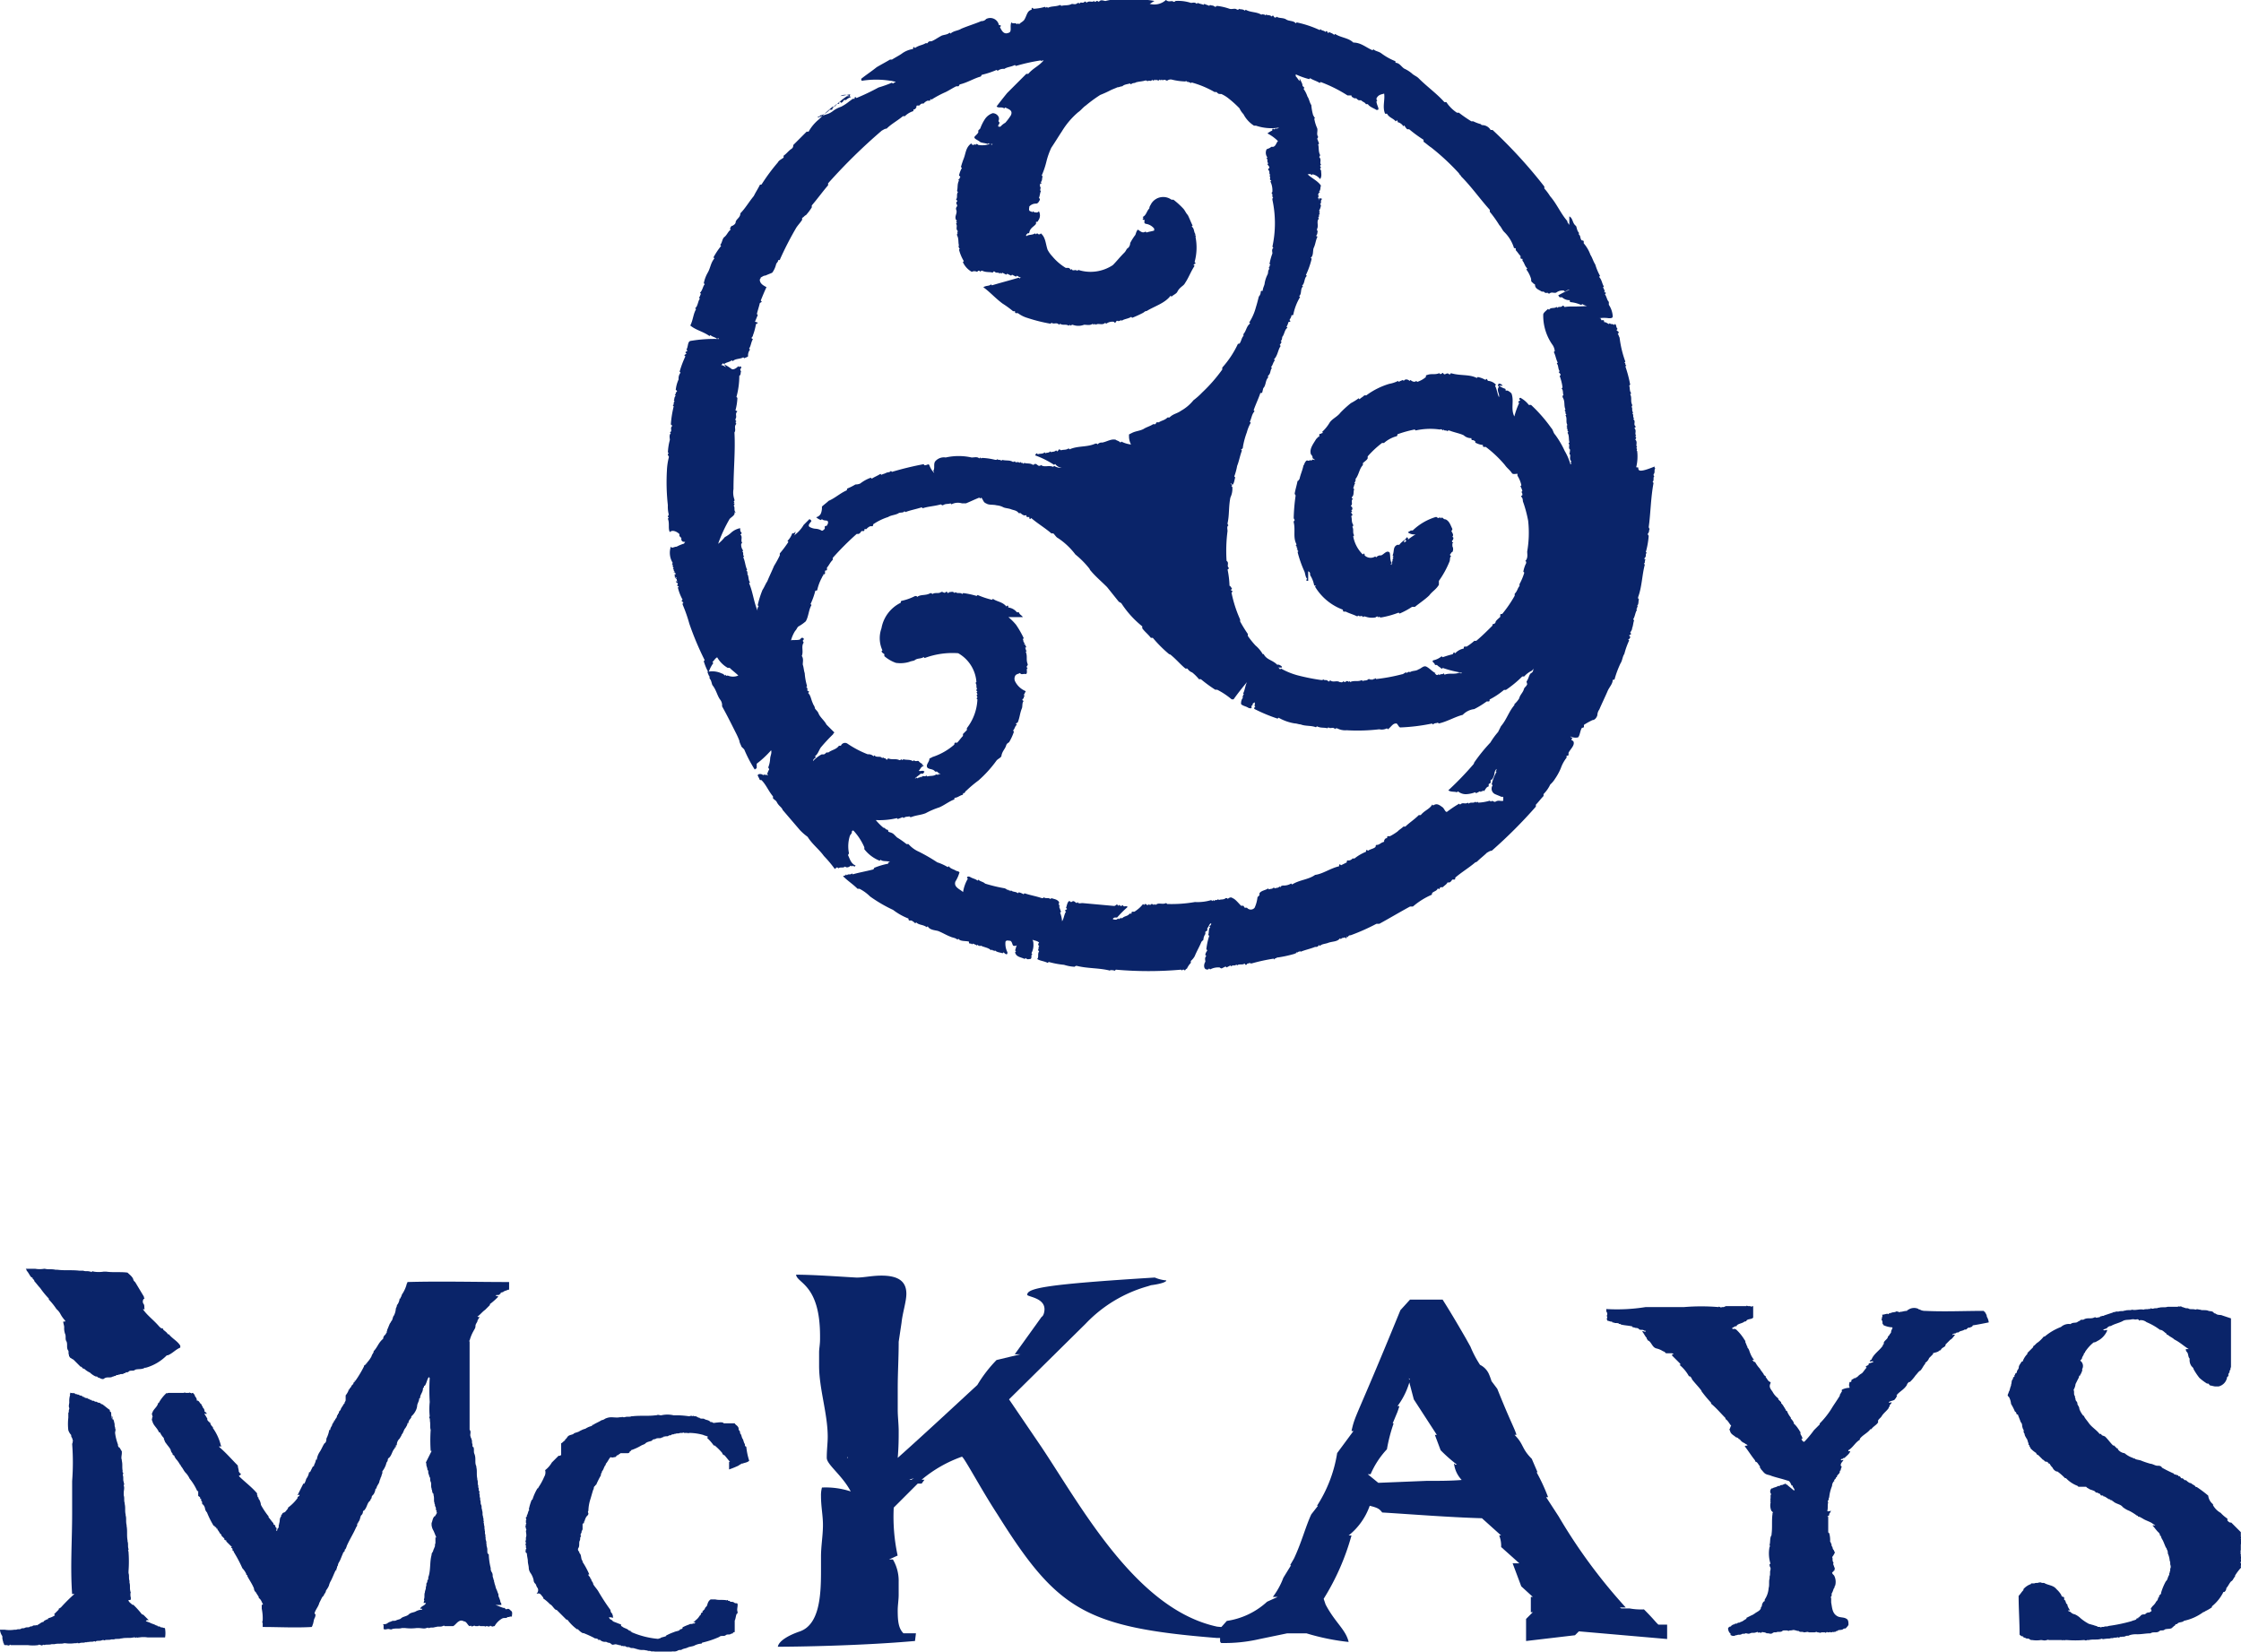 <svg viewBox="0 0 114.782 84.596" height="84.596" width="114.782" xmlns="http://www.w3.org/2000/svg" id="McKays_Logo_Blue">
  <path fill="#0a2469" transform="translate(-10.674 -80.805)" d="M18.043,147.618h0c.049.1,0,.2.049.246h-.1c.246.344.54.54.835.884h0c.049.049.1.1.147.1h.049v.049c.1.1.2.147.246.246h.049c.2.246.442.344.59.59h0v.049h0v.049c-.246.1-.393.295-.639.393h-.049a2.438,2.438,0,0,1-1.081.639h-.049c-.147.1-.344.049-.491.1h0c-.1.1-.246,0-.344.1h0c0,.049-.049,0-.1.049,0,0,0-.049-.049,0,0,.049-.049,0-.1.049h0c-.049.049-.147,0-.2.049h-.049c-.049.049-.1,0-.147.049h0c0,.049-.1,0-.1.049h-.049c-.147.1-.295,0-.442.1h0c-.1.1-.246-.049-.344-.049,0-.049-.049-.049-.1-.049a1.028,1.028,0,0,1-.295-.2,1.028,1.028,0,0,1-.295-.2h-.049l-.1-.1H14.8l-.344-.344c-.049-.049-.1-.049-.147-.1-.049,0-.049-.049-.1-.1v-.049c-.049-.1,0-.2-.049-.246h0c-.1-.147,0-.344-.1-.491h0c-.049-.1,0-.246-.049-.344a.836.836,0,0,1-.049-.344c0-.1-.049-.2-.049-.295h.1v-.049a1.493,1.493,0,0,1-.246-.344.863.863,0,0,0-.2-.246,3.441,3.441,0,0,0-.393-.491v-.049a4.277,4.277,0,0,1-.442-.54c-.1-.1-.2-.246-.295-.344,0-.049-.049-.1-.1-.147v-.049h-.049c-.1-.1-.147-.246-.246-.344a.171.171,0,0,0-.049-.1h.491a1.335,1.335,0,0,0,.442,0h.049c.2.049.344,0,.54.049h.1c.393.049.737,0,1.13.049h.2c.1.049.246,0,.344.049h.049s0,.049.049,0,.049,0,.1,0a1.638,1.638,0,0,0,.491,0h.147c.344.049.737,0,1.081.049.1.1.246.2.295.344,0,.049.049.1.1.147l.442.737v.049c.049,0,0,.049.049.049h0c-.1,0-.147.2-.049.295" id="Path_608"></path>
  <path fill="#0a2469" transform="translate(-9.3 -87.368)" d="M15.048,159.928h0v.049c0,.049,0,.1.049.1h0c.049,0,0,.049.049.1v.049c.049.1,0,.147.049.246v.049c.049.1,0,.147,0,.246a2.591,2.591,0,0,0,.147.59.18.18,0,0,0,.049.147h0a.048.048,0,0,1,.049.049h0c.049.049.049.1.1.147v.1c0,.1-.049.246,0,.344v.049c.049.2,0,.344.049.54,0,0-.049,0,0,.049s0,.1,0,.147c.049.1,0,.246.049.344v.049c.049.049,0,.1,0,.147.049.1,0,.246,0,.344v.1h0v.049c.049.147,0,.246.049.393v.049c.049.2,0,.344.049.54v.049c.049.147,0,.295.049.491v.049c.049.246,0,.491.049.737v.049c.049.147,0,.246.049.393v.049h0c-.049,0,0,.049,0,.1a6.55,6.55,0,0,1,0,.983v.1c.049.147,0,.246.049.393v.049h0v.049c.049.147,0,.295.049.442v.049s.049,0,0,.049v.1c0,.1.049.147,0,.246h-.1c0,.1.1.147.2.246h.049a4.43,4.43,0,0,1,.442.491.152.152,0,0,1,.1.049l.246.246h-.1l-.049.049c.1.049.147.049.246.1h0c.1.049.147.049.246.1h0c.049.049.1,0,.1.049h0c.049.049.1,0,.147.049h0c.049.049.1,0,.147.049h0c.049,0,.1,0,.1.049a1.336,1.336,0,0,1,0,.442h-.884a1.336,1.336,0,0,0-.442,0h-.049s0,.049-.049,0h-.049s0,.049-.049,0h-.1c-.2.049-.393,0-.59.049H15.49c-.1.049-.246,0-.344.049H15c-.1.049-.246,0-.344.049h-.049c0-.049-.049,0-.1,0-.1.049-.2,0-.295.049h0s0,.049-.049,0h-.049c-.1.049-.2,0-.295.049,0,0,0-.049-.049,0h-.1c-.1.049-.2,0-.295.049h-.1s0-.049-.049,0h-.1a1.638,1.638,0,0,1-.491,0h-.049c-.147.049-.295,0-.491.049h-.147c-.147.049-.246,0-.393.049,0,0,0-.049-.049,0h-.049s0,.049-.049,0h-.049a.068.068,0,0,0-.1,0,1.99,1.99,0,0,1-.54,0H9.84s0-.049-.049,0-.1,0-.147,0h-.1l-.049-.049v-.049c-.049,0,0-.049-.049-.1v-.049c-.049-.1,0-.2-.049-.246a.7.7,0,0,1-.1-.295h.246a1.638,1.638,0,0,0,.491,0h.1c.1-.049.147,0,.246-.049h0c.049-.049.1,0,.2-.049h0c.1-.049.147,0,.246-.049h0c.049-.049.1,0,.147-.049h0c.049-.049.147,0,.2-.049,0,0,0,.049.049,0,.1-.049.147-.1.246-.147h.049c.049-.1.147-.1.2-.147h.049v-.049a1.04,1.04,0,0,0,.344-.147.048.048,0,0,0-.049-.049h0l.246-.246v-.049c.049,0,.049-.049.1-.049a9.077,9.077,0,0,1,.688-.688c0-.049-.1,0-.1,0-.1-1.376,0-2.751,0-4.127v-1.67a12.472,12.472,0,0,0,0-1.916c.049-.049,0-.1.049-.147-.049-.049,0-.1-.049-.1v-.049a.172.172,0,0,1-.049-.1v-.049a.655.655,0,0,1-.147-.246,2.777,2.777,0,0,1,0-.639v-.2h0v-.049h0c.049-.049,0-.1.049-.2h0v-.049c-.049-.1,0-.2,0-.295a1.082,1.082,0,0,1,.049-.393s-.049,0,0-.049V158.7c.1.049.2,0,.246.049h0c0,.049.1,0,.1.049h0a.18.18,0,0,1,.147.049h0c.049,0,.1,0,.1.049,0,0,0-.049.049,0,0,.049.049,0,.1.049h0c0,.049.049,0,.1.049,0,0,0-.049.049,0,0,.049.049,0,.1.049h0c0,.049.1,0,.1.049h0c.049.049.1,0,.147.049h0c.049.049.1,0,.147.049h0c.049.049.147,0,.2.1h.049c.147.1.246.2.393.295h0c0,.049,0,.1.049.1h0c.049.1,0,.147.049.246h0a.181.181,0,0,0,.049.147v-.147h0" id="Path_609"></path>
  <path fill="#0a2469" transform="translate(-17.366 -81.495)" d="M27.978,154.2c0,.049.049.049.049.1h.049v.049h.049a.418.418,0,0,0,.147.246v.049a2.606,2.606,0,0,1,.393.835.171.171,0,0,0,.049.1h-.1s-.049,0,0,.049c.344.295.639.639.933.933,0,.1.049.2.049.295,0,.049.049.049.049.1A.048.048,0,0,1,29.7,157c0,.049-.049.049-.1.1.295.295.639.54.933.884v.1h0c.049,0,0,.1.049.1h0c.049,0,0,.1.049.1h0a.7.7,0,0,1,.1.295,4.1,4.1,0,0,0,.393.59v.049c.1.1.147.2.246.295v.049c.049.049.1.049.1.1v.049c.1.049.049.1.049.2h0a.048.048,0,0,0,.049-.049h0c0-.049,0-.049.049-.1h0c.049-.049,0-.147.049-.2v-.049c.049-.1,0-.246.1-.344h0c0-.049,0-.1.049-.1h0a.106.106,0,0,1,.1-.1c.1-.049.1-.1.2-.2v-.049a2.329,2.329,0,0,0,.491-.491v-.049c.049-.049.1-.049.1-.1s-.049,0-.1,0l.295-.59h.049a.83.83,0,0,0,.1-.246.733.733,0,0,0,.147-.344h.049l.147-.295h.049c0-.1.1-.2.1-.344h.049a.938.938,0,0,1,.147-.393h0c.1-.147.147-.295.246-.442h0c.1-.049.1-.2.1-.246a1.562,1.562,0,0,0,.147-.442h.049c0-.1.049-.147.1-.246v-.049l.049-.049v-.049a.048.048,0,0,0,.049-.049v-.049h.049c0-.1.1-.1.1-.246l.049-.049v-.049a.048.048,0,0,0,.049-.049v-.049c.049-.049.1-.1.1-.147.049-.1.1-.147.147-.246l.049-.049v-.049a.172.172,0,0,0,.049-.1v-.246a1.074,1.074,0,0,0,.147-.246v-.049h.049v-.049c.049-.049.1-.1.1-.147h0l.1-.1v-.049c.049-.049.1-.049.049-.1h.049a5.847,5.847,0,0,0,.442-.737.106.106,0,0,1,.1-.1v-.049h.049V151.3a1.493,1.493,0,0,0,.246-.344c0-.049.049-.1.1-.2v-.049c.2-.2.246-.442.491-.639a.255.255,0,0,1,.1-.2c.049-.049.049-.1.1-.147,0,0-.049,0,0-.049v-.049h0c.049-.1.1-.246.147-.344h0c.049-.049.049-.1.1-.147h0c.049-.1.049-.2.1-.246a.911.911,0,0,0,.1-.344c0-.049.049-.1.049-.147a.171.171,0,0,1,.049-.1.7.7,0,0,0,.1-.295h.049v-.049h0c.049-.049.049-.147.1-.2a1.745,1.745,0,0,0,.2-.442c0-.049.049-.1.049-.147,1.719-.049,3.439,0,5.207,0v.393h-.049c-.1.049-.147.049-.246.1h0c0,.049-.049,0-.049.049,0,0,0-.049-.049,0a.048.048,0,0,0-.049.049h0c0,.049-.049,0-.049.049h0c-.049.049-.147,0-.2.049.049.049.1,0,.1.049h.049a3.572,3.572,0,0,1-.442.393v.049l-.246.246c-.147.1-.246.246-.393.344a.068.068,0,0,0,.1,0c0,.1-.1.147-.1.246h0c-.049.1-.1.147-.1.246s-.049.147-.1.246a2.053,2.053,0,0,0-.2.491h0c-.049,0,0,.049,0,.049v4.52c.1.1,0,.246.049.344h0c0,.049.049.1.049.147h0c.049.1,0,.147.049.246v.049c0,.049,0,.1.049.1h0c.049.1,0,.246.049.344h0c.1.246,0,.442.1.639v.049h0c.049.2,0,.344.049.59v.049c.049.1,0,.2.049.295v.1h0c.049.049,0,.147.049.2h0c.049,0,0,.049,0,.1h0c.049.1,0,.147.049.246h0v.049h0v.049c.049.1,0,.147.049.246h0c.049.1,0,.147.049.246h0v.049h0c.049.1,0,.2.049.295h0v.049h0c.049.1,0,.147.049.246-.049,0,0,.049,0,.1v.049h0c.049.1,0,.2.049.246,0,0-.049,0,0,.049v.147c.049.1,0,.147.049.246-.049,0,0,.049,0,.1h0c.049.1,0,.2.049.246,0,0-.049,0,0,.049v.049h0c.049.1,0,.246.049.344h0a.048.048,0,0,1,.049.049h0a3.317,3.317,0,0,0,.1.688.3.3,0,0,0,.049.2h0a.3.3,0,0,1,.049.2h0c0,.049.049.147.049.2h0c.049.049,0,.1.049.147v.049c.049.1.049.2.1.295h0c.049.1.049.147.1.246h0a.3.3,0,0,0,.049.2c0,.049.049.1.049.2h0a.172.172,0,0,1,.049.1h0v.049h-.295c.147.049.246.1.393.147h0c.049,0,.1,0,.1.049h0c.049.049.1,0,.147,0s.1.049.147.1c.1.049.049.2.049.295h-.1c-.049.049-.1,0-.147.049s-.147,0-.246.049a1,1,0,0,0-.393.393h-.049c-.049.049-.1,0-.147,0,0,0,0-.049-.049,0s-.1,0-.147,0h-.049c0,.049-.049,0-.1,0h-.2a.068.068,0,0,0-.1,0h-.147a.068.068,0,0,0-.1,0h-.049s0,.049-.049,0-.049,0-.1,0h0c-.1-.049-.147-.246-.295-.246a.219.219,0,0,0-.246,0c-.1.049-.2.2-.295.246h-.442c0-.049-.1,0-.1,0-.1.049-.246,0-.344.049h-.049c-.1.049-.2,0-.295.049h-.049c0-.049-.049,0-.1,0-.1.049-.246,0-.393,0h-.1a2.367,2.367,0,0,1-.59,0H37.95c-.147.049-.295,0-.491.049h0c-.049.049-.147,0-.2,0-.1,0-.147.049-.246,0v-.1h0v-.049h0v-.049h0s-.049,0,0-.049a.3.3,0,0,0,.2-.049h0a.172.172,0,0,1,.1-.049h0c0-.049.049,0,.1-.049h0c.1-.049.147,0,.246-.049h0c.1-.049.2-.049.246-.1h0c.1-.1.295-.1.393-.2s.246-.1.344-.147h0a.71.71,0,0,1,.344-.1v-.049h-.1c.049-.147.246-.147.295-.295h-.1c-.049,0,0-.049,0-.049h0v-.049s.049,0,0-.049v-.049c.049-.1,0-.246.049-.344h0c0-.1.049-.147.049-.246v-.049c.049-.049,0-.147.049-.2h0c.049-.049,0-.1.049-.147h0c.049-.049,0-.1.049-.2h0c.1-.344.049-.737.147-1.081h0c0-.049,0-.1.049-.1,0,0-.049,0,0-.049.049,0,0-.049.049-.1h0c0-.049.049-.1.049-.147h0c.049-.049,0-.1.049-.2v-.295h.049c-.049-.1-.1-.246-.147-.344h0a.7.7,0,0,1-.1-.295v-.1c.049-.1.049-.246.147-.344h0a.048.048,0,0,0,.049-.049h0c.049-.049.049-.1.1-.147h-.049v-.049h0s.049,0,0-.049,0-.1-.049-.2h0c-.049-.049,0-.1-.049-.147h0v-.049c-.049-.1,0-.246-.049-.393h0c0-.049,0-.1-.049-.1v-.049c-.049-.049,0-.1-.049-.147v-.049c-.049-.1,0-.246-.049-.344h0c-.049-.1,0-.147-.049-.246h0c-.049,0,0-.1-.049-.1V157c-.049-.049,0-.147-.049-.2h0c-.049-.049,0-.1-.049-.147h0v-.049h0c-.049-.049,0-.1-.049-.2h0l.295-.59h-.049a7.935,7.935,0,0,1,0-1.081c-.049-.147,0-.344-.049-.491,0,0,.049,0,0-.049v-.049h0a.068.068,0,0,1,0-.1,3.694,3.694,0,0,1,0-.737,10.244,10.244,0,0,1,0-1.228l-.049-.049c-.1.147-.1.295-.2.442h0a.048.048,0,0,0-.049.049v.049a.048.048,0,0,0-.049.049c0,.2-.147.295-.147.491a.048.048,0,0,0-.049.049c0,.1-.1.246-.1.344a.7.7,0,0,1-.1.295.863.863,0,0,1-.2.246v.049c-.049.1-.147.147-.147.295h-.049c0,.1-.049.147-.1.246h0c-.1.1-.1.246-.2.344,0,.049-.049.1-.1.2h0a.446.446,0,0,0-.147.344h-.049v.1h-.049v.049c-.147.147-.147.344-.295.491h0c-.1.049-.049.147-.1.2h0c-.049.049-.049.147-.1.246a1.074,1.074,0,0,1-.147.246v.1c-.049.1-.049.2-.1.246v.049c-.049.049-.049.2-.1.246h0c-.049.1-.1.147-.1.246h-.049a.7.7,0,0,1-.1.295h0c-.049.049-.1.1-.1.147s0,.049-.049.1c0,.049-.049.1-.1.147h0c-.1.147-.1.295-.246.442h0a.048.048,0,0,0-.049.049.255.255,0,0,1-.1.2c-.049.1-.049.246-.147.344v.049a.048.048,0,0,0-.049.049v.049a.152.152,0,0,1-.049.1h0c-.147.344-.344.639-.491.983,0,.049-.049.1-.049.147a.048.048,0,0,0-.049.049v.049c-.049.049-.1.1-.1.147-.049.1-.1.246-.147.344s-.1.147-.1.246a.18.18,0,0,0-.049.147H34.61c0,.049-.049.049,0,.1h-.049c-.1.2-.147.344-.246.54a.83.83,0,0,0-.1.246,1.074,1.074,0,0,1-.147.246.372.372,0,0,1-.1.2h0c0,.049-.049.1-.1.147l-.147.295c-.049.2-.2.344-.246.54l.049.049a.371.371,0,0,1-.049.2c-.049.1-.049.246-.1.344h0a.172.172,0,0,1-.049.1c-.835.049-1.67,0-2.505,0v-.2h0c-.049-.049,0-.1,0-.147a2.392,2.392,0,0,0-.049-.59v-.2s.1,0,.049-.049c-.049-.1-.1-.246-.2-.295v-.049c-.049-.1-.1-.147-.147-.246h0a.255.255,0,0,1-.1-.2c-.1-.246-.246-.442-.344-.639v-.049h-.049v-.049a1.028,1.028,0,0,0-.2-.295,6.86,6.86,0,0,0-.442-.835v-.049H29.3c-.049-.049,0-.1-.049-.147h0a.048.048,0,0,1-.049-.049h.049l-.295-.295v-.049a.152.152,0,0,1-.1-.049v-.049l-.147-.147V160.1c-.1-.049-.1-.147-.2-.246V159.8h-.049a.106.106,0,0,0-.1-.1v-.049h-.049a4.492,4.492,0,0,1-.344-.688.372.372,0,0,1-.1-.2.372.372,0,0,0-.1-.2h0c-.1-.049,0-.147-.1-.2h0v-.1h-.049v-.049c0-.049-.049-.049-.1-.1v-.246h-.049a2.785,2.785,0,0,0-.393-.639,1.028,1.028,0,0,0-.2-.295c-.1-.1-.147-.246-.246-.344v-.049H26.6a1.493,1.493,0,0,0-.246-.344c0-.049-.049-.049-.049-.1s-.049-.049-.1-.1v-.049a.372.372,0,0,1-.1-.2c-.049-.1-.147-.2-.246-.344-.049-.049-.049-.1-.1-.2v-.049a1.028,1.028,0,0,1-.2-.295h-.049c-.1-.246-.295-.344-.344-.59h0c-.049-.049,0-.1,0-.2h0s.049,0,0-.049v-.049h0a.068.068,0,0,1,0-.1c.049-.2.246-.295.295-.491,0-.049.049,0,.049-.049h0a1.924,1.924,0,0,1,.393-.491h0c0,.049.049,0,.1,0H26.8c0-.049.049,0,.1,0h.147s0-.049.049,0h.049c0,.049.049,0,.1,0,.049.049.1.1.1.147.049.1.1.1.1.246h.049c.1.049.1.147.2.2v.049l.049.049v.049a.255.255,0,0,1,.1.2c0,.049.1.049.1.1v.049c-.2-.1-.049.049.049.246" id="Path_610"></path>
  <path fill="#0a2469" transform="translate(-37.207 -88.551)" d="M74.248,161.455h.59c.049.1.147.1.2.246a.18.18,0,0,0,.049.147h0c.049.049,0,.1.049.147h0c.049.049.049.147.1.246h0c.049.049.049.147.1.246h0c.049.049,0,.1.049.147h0a.048.048,0,0,1,.049.049,3.442,3.442,0,0,0,.147.688h0c-.1.1-.246.1-.344.147h-.049c-.049.049-.1.049-.147.1h0a5.092,5.092,0,0,1-.491.2v-.393h.049c-.1-.1-.2-.246-.295-.344h-.049a.048.048,0,0,0-.049-.049v-.049a2.964,2.964,0,0,0-.393-.393h-.049a2.461,2.461,0,0,0-.344-.393c0-.049.049,0,.049-.049-.049-.049-.147-.049-.246-.1a2.875,2.875,0,0,0-.639-.1h-.1s0,.049-.049,0h-.2c0-.049-.049,0-.1,0h-.1c-.1.049-.147,0-.246.049h-.049c-.049.049-.1,0-.147.049h0c-.049.049-.1,0-.147.049h0c-.049.049-.147,0-.2.049,0,0,0-.049-.049,0,0,.049-.049,0-.1.049h0c-.1.049-.2,0-.295.049h0c-.049.049-.147,0-.2.1h0c-.1.049-.246.049-.344.147h0c-.049.049-.1.049-.2.1a2.633,2.633,0,0,1-.54.246v.049h-.049a.106.106,0,0,1-.1.1h-.393c0,.049-.1.049-.1.1h-.049l-.1.1c-.1,0-.147.049-.246,0-.1.1-.147.246-.246.344v.049c-.1.1-.1.246-.2.344v.049a.18.18,0,0,0-.049.147,4.567,4.567,0,0,0-.246.491h0a.048.048,0,0,0-.049.049h0c-.1.049-.049.147-.1.2-.049.147-.1.344-.147.491a2.111,2.111,0,0,0-.1.59h0c-.049.049,0,.1,0,.147s-.049.1-.1.147a.83.83,0,0,0-.1.246h0c-.049,0,0,.1-.049.1h0a.048.048,0,0,0-.049.049v.246a.171.171,0,0,1-.049.1h0a.18.18,0,0,1-.049.147h0v.1h0s.049,0,0,.049,0,.1-.049.2h0c-.049.1,0,.2-.049.344h0a.149.149,0,0,0,0,.2h0c.049,0,0,.049.049.1h0c.1.1.049.295.147.393v.049a4.06,4.06,0,0,1,.344.639h-.049c0,.1.1.1.1.2l.049.049c0,.1.1.147.1.246.049.1.147.2.246.344a11.111,11.111,0,0,0,.639.983.255.255,0,0,0,.1.2v.049c.049.049,0,.1.049.147-.1,0-.147-.049-.246,0a.048.048,0,0,1,.049.049h0c.049.049.1.049.147.1h0c0,.049.049,0,.049.049h0c.147.049.246.1.393.147v.049h0a.048.048,0,0,0,.049.049h0c.1.1.246.1.344.2h0c.049.049.1,0,.1.049h0c0,.049.049,0,.049.049h0a4.355,4.355,0,0,0,1.376.344h0c0-.049.1,0,.1-.049h0c.1-.049.2-.049.295-.1h0a.048.048,0,0,1,.049-.049h0a2.393,2.393,0,0,1,.344-.147h0c.1-.049.2-.049.295-.1a.048.048,0,0,1,.049-.049h0a.152.152,0,0,0,.1-.049h0v-.049h0a2.4,2.4,0,0,1,.344-.147h0c.049-.049.1,0,.2-.049h0c.049,0,.1,0,.1-.049s-.049,0-.1,0c.1-.1.246-.2.295-.295.049-.049.049-.1.1-.1v-.049c0-.049.049-.049.1-.1-.049-.049,0-.049,0-.049l.1-.1c0-.049.049-.1.1-.147.049-.1.049-.246.2-.344h.246c.2.049.393,0,.59.049,0,0,0-.049.049,0,0,.049.1,0,.1.049h0c.049.049.1,0,.2.049h0a.172.172,0,0,0,.1.049h.049c.049,0,.049.049.049.1,0,.1-.049.246,0,.344,0,0,0,.1-.049.1-.049.1-.049.246-.1.344v.54h0v.049c-.049,0-.049,0-.1.049h0c0,.049-.049,0-.1.049h0c-.1.049-.147,0-.246.049h0c-.1.1-.246,0-.344.1h0a4.671,4.671,0,0,1-.884.295h0a.048.048,0,0,1-.049.049.911.911,0,0,0-.344.1h0c-.1.049-.246.049-.344.1h0c-.1.049-.2.049-.295.1h0c-.049.049-.1,0-.2.049h0a.368.368,0,0,1-.246.049c-.1,0-.246.049-.393.049a2.391,2.391,0,0,1-.59-.049h-.147c-.049-.049-.147,0-.2-.049h-.049c-.147-.049-.246,0-.393-.049h-.049c0-.049-.1,0-.1-.049h-.049c-.1-.049-.147,0-.246-.049h0c-.049-.049-.147,0-.2-.049h0c-.049-.049-.147,0-.2-.049h0s0,.049-.049,0-.1,0-.147-.049h-.049c-.1-.049-.147,0-.246,0-.049,0-.1-.1-.2-.1-.049,0-.1-.049-.147-.049a.361.361,0,0,1-.295-.1h-.1v-.049h-.049c-.049-.049-.1,0-.147-.049a5.765,5.765,0,0,0-.54-.246h-.049a.863.863,0,0,1-.246-.2h-.049a2.329,2.329,0,0,1-.491-.491h-.049l-.2-.2-.295-.295a.152.152,0,0,1-.1-.049h0c-.1-.1-.147-.2-.246-.246a2.136,2.136,0,0,0-.344-.295v-.049c-.1-.1-.147-.246-.295-.2h-.049a.231.231,0,0,0,.049-.295c-.049-.049-.049-.1-.1-.2a.255.255,0,0,1-.1-.2,1.04,1.04,0,0,0-.147-.344h0a.519.519,0,0,1-.1-.246c0-.147-.049-.246-.049-.393,0-.1-.049-.246-.049-.393a.048.048,0,0,1-.049-.049h0c-.049,0,0-.1,0-.1s-.049,0,0-.049,0-.049,0-.1h0v-.1h0a.068.068,0,0,1,0-.1h0v-.049h0c-.049-.049,0-.1,0-.147h0v-.049h0V167.3c.049-.1,0-.246,0-.344h0a.068.068,0,0,0,0-.1h0v-.049c-.049-.049,0-.1,0-.2h0s.049,0,0-.049v-.049h0v-.1h0c.049,0,0-.049,0-.1v-.049a.048.048,0,0,0,.049-.049v-.049c.049-.049.049-.147.1-.246h0c.049,0,0-.049,0-.049a2.647,2.647,0,0,1,.147-.491.048.048,0,0,0,.049-.049h0a2.633,2.633,0,0,1,.246-.54h0a.048.048,0,0,0,.049-.049h0a2.935,2.935,0,0,0,.295-.54.431.431,0,0,0,.049-.344,1.324,1.324,0,0,0,.344-.393l.344-.344H65.9l.049-.049v-.589c.1-.049.1-.1.2-.147v-.049c.1-.049.1-.147.2-.2h0c.1-.049.2-.049.246-.1h0c.049-.049.147-.049.246-.1.049,0,.049-.049.1-.049a.83.83,0,0,1,.246-.1,1.04,1.04,0,0,1,.344-.147v-.049h.049c.147-.1.295-.147.442-.246.1,0,.2-.1.246-.1.246-.1.442,0,.688-.049h.1s0-.049.049,0h.1c.1-.049.246,0,.344-.049h.049c.393-.049.786,0,1.179-.049h.049c.1-.049.147,0,.246,0a1.4,1.4,0,0,1,.639,0,4.5,4.5,0,0,1,.786.049c.049,0,.1-.049.2,0,0-.049.049,0,.1,0s.1,0,.1.049c0,0,0-.049.049,0s.1,0,.1.049h0c.1.049.2,0,.246.049h0c.1.049.2.049.246.1h0a.048.048,0,0,1,.049.049h.1c0,.049.049,0,.049.049h0c.393-.049.442-.049.54,0" id="Path_611"></path>
  <path fill="#0a2469" transform="translate(-94.513 -82.767)" d="M185.3,154.05a1,1,0,0,0,.295.344v.049l.147.147v.049a.678.678,0,0,1,.147.2c.049.049.049.1.1.147v.049h.049a1.232,1.232,0,0,0,.2.344v.049a.679.679,0,0,1,.147.2v.049a1.3,1.3,0,0,1,.246.295c.049.049.049.1.1.147v.1c.049.1.1.147.1.246h-.049c0,.049.049.1.1.147h.049a5.2,5.2,0,0,0,.491-.59h0l.295-.295v-.049a4.314,4.314,0,0,0,.59-.737h0c.147-.246.295-.442.442-.688V154.2c.049-.049.049-.1.1-.147V154h0v-.049a.925.925,0,0,1,.393-.1V153.8c-.049-.1,0-.147,0-.246h.049a.048.048,0,0,0,.049-.049v-.049c.049-.049.1-.049.147-.1h.049a.048.048,0,0,0,.049-.049h.049a.863.863,0,0,1,.246-.2c.1-.1.147-.2.246-.295a.048.048,0,0,1-.049-.049c.049-.049.1-.049.147-.1h0v-.049c.1-.049.2-.049.246-.1-.049-.049-.147,0-.2,0a.172.172,0,0,0,.049-.1h.049c.1-.295.442-.491.59-.737H190.9a.106.106,0,0,0,.1-.1v-.049c.049-.1.147-.147.2-.246,0-.049.049-.1.1-.147V151.1c.049,0,.049-.1.1-.1h-.049c.049,0,0-.049.049-.1h0c0-.049.1-.147,0-.147a1.156,1.156,0,0,1-.393-.1c-.049,0,0-.049-.049-.049-.049-.049,0-.1-.049-.2h0c-.049-.049,0-.1,0-.147h0v-.049h0c.049,0,0-.1,0-.1.1,0,.2-.049.295-.049,0,0,0,.049.049,0,0-.049.1,0,.1-.049h.049c.049-.049.1,0,.147-.049,0,0,0,.049.049,0a.068.068,0,0,1,.1,0s0-.049.049,0,.049,0,.1,0c.1,0,.2-.049.344-.049a.048.048,0,0,1,.049-.049h0a.527.527,0,0,1,.54-.049h0c0,.049.049,0,.1.049h0a.534.534,0,0,0,.246.049c.983.049,1.965,0,3,0a.048.048,0,0,0,.049.049h0c.049.1.1.147.1.246a.7.7,0,0,1,.1.295c-.246.049-.491.1-.786.147a.048.048,0,0,0-.049.049h0a.171.171,0,0,1-.1.049h0c-.049.049-.1,0-.147.049h0c0,.049-.049,0-.049.049h0c-.049.049-.1,0-.147.049h0c-.1.049-.2.049-.246.1h0c-.049.049-.1,0-.147.049h0c-.049.049-.147,0-.2.1h.049c0-.049.049,0,.1,0-.1.1-.147.2-.246.246h0l-.1.1h0l-.147.147v.049c-.049.1-.2.1-.246.246h-.049c-.1.1-.2.1-.344.147v.049h0l-.2.2a.49.49,0,0,1-.2.246v.049c-.1.1-.147.246-.246.344-.1.049-.147.147-.246.246a2.135,2.135,0,0,1-.295.344h-.049c-.049.049-.1.1-.1.147-.147.246-.393.344-.54.54h.049a.171.171,0,0,0-.049.1c-.049,0,0,.049-.049.049h0c-.049.147-.246.1-.344.2.049.049.1,0,.147,0,0,.049-.049.1-.1.147,0,.049,0,.1-.049.1v.049c-.1.147-.246.246-.344.393-.049.1-.147.147-.2.246v.1c-.1.147-.246.2-.344.344h-.049c-.147.2-.393.295-.54.491v.049c-.246.147-.344.393-.59.54v.049h.1c-.049.147-.2.246-.295.344h-.049l-.049.049h-.049l-.049.049c.049.049.1,0,.147,0-.049.1-.147.147-.147.295l.049.049c0,.049-.049.1-.049.2h0c-.049,0-.049.049-.049.1-.049.1-.1.1-.147.2v.049h-.049c0,.049,0,.049-.049.1h0l-.049.049s.049.049,0,.049a.375.375,0,0,0-.1.246,2.074,2.074,0,0,0-.147.59h0c-.049.049,0,.1-.049.147h0a.068.068,0,0,0,0,.1c-.049.147,0,.295-.049.442.049.049.1,0,.2,0-.049.049-.049.1-.1.147v.049c0,.049-.049.049-.1.1h.049v.737h0c0,.049,0,.1.049.1h0a1.36,1.36,0,0,1,.049.442.171.171,0,0,1,.049.1h0c.049.049,0,.1.049.147h0c.049.049,0,.1.1.2h0a.171.171,0,0,0,.049.1,1.075,1.075,0,0,1-.147.246c.049.049,0,.147.049.246h0a.068.068,0,0,1,0,.1c.049.1.049.147.1.246-.049,0,0,.1-.049.1h0c-.049,0,0,.049-.049.049h0l-.049.049c0,.049.049.1.1.147h0a.7.7,0,0,1,.049.54h0c-.049,0,0,.1-.049.1h0c-.049.1-.049.147-.1.246h0c-.049.049,0,.147-.049.2h0c-.049,0,0,.049,0,.1h0v.1h0v.1h0c.049.246.049.54.295.688h0c.147.1.344.049.491.147h0c.1.049.1.2.1.295,0,.049-.1.147-.147.2a.18.18,0,0,0-.147.049h0c-.1.049-.246,0-.295.1,0,0,0-.049-.049,0s-.1,0-.147.049h0c0-.049-.049,0-.1,0h-.049s0-.049-.049,0h-.1s0-.049-.049,0-.049,0-.1,0H187.8c-.049.049-.1,0-.2,0h0c-.049-.049-.1,0-.147,0h-.295c-.049-.049-.147,0-.246,0h0c-.1-.049-.2,0-.246-.049h0c-.049-.049-.1,0-.147-.049h-.049c-.1-.049-.147,0-.246,0h-.049c-.049.049-.1,0-.147,0h-.147a.152.152,0,0,0-.1.049h0c-.1.049-.2,0-.295.049h-.049a.18.18,0,0,0-.147.049h0c-.1.049-.147,0-.246,0H185a.3.3,0,0,0-.2-.049h0s0-.049-.049,0-.1,0-.147,0c0,0,0,.049-.049,0s-.049,0-.1,0c-.1.049-.2,0-.295.049h0c-.1.049-.147,0-.246,0h0c-.049.049-.147,0-.2.049h0c-.1.049-.147,0-.246.049h-.049a.223.223,0,0,1-.246,0c-.049,0,0-.1-.049-.1a.375.375,0,0,1-.1-.246c0-.049.1-.1.1-.1h.049c0-.049.049-.049.1-.1h.049a.172.172,0,0,1,.1-.049h.049a.18.18,0,0,1,.147-.049.171.171,0,0,1,.1-.049c.1-.049.147-.1.246-.147v-.049h0l.295-.147c.049,0,.049-.049.1-.049.1-.1.295-.147.344-.295,0-.049,0-.049.049-.1a.375.375,0,0,1,.1-.246h0c.049,0,.049-.049.049-.1a1.2,1.2,0,0,0,.2-.59c.049-.147,0-.344.049-.491v-.1h0c.049-.1,0-.246.049-.344v-.1a.3.3,0,0,1-.049-.2h.049a1.771,1.771,0,0,1-.049-.884h0c.049,0,0-.049,0-.1.049-.147,0-.344.1-.491h0v-.049c.049-.344,0-.688.049-1.032v-.049s.049,0,0-.049a.048.048,0,0,0-.049-.049h0a.694.694,0,0,1-.049-.442v-.049h0s-.049,0,0-.049v-.049s-.049,0,0-.049v-.049h0V159.4h0v-.049h0a.068.068,0,0,0,0-.1h0a.216.216,0,0,1,.049-.246h.049c.049-.049.147-.049.246-.1h0c.049-.049.1,0,.147-.049h0c.049-.049.1,0,.147-.049h0c.049,0,.1-.049.147-.049v.049h.049c.1.1.246.2.344.295h.049c0-.1-.1-.147-.1-.246h-.049c-.049-.1-.1-.246-.2-.246-.295-.1-.54-.147-.835-.246h0c-.1-.049-.2-.049-.295-.1s-.147-.147-.246-.246c0-.049-.049-.049-.049-.1v-.049c-.1-.1-.1-.2-.246-.246v-.049c-.2-.246-.344-.491-.54-.737h.049c0-.049.1,0,.1-.049-.049-.049-.1-.049-.147-.1a.491.491,0,0,1-.246-.2h-.049c0-.049-.1-.1-.147-.1-.1-.1-.246-.147-.295-.295a.171.171,0,0,0-.049-.1c.049-.049.049-.147.1-.2-.1-.1-.147-.246-.295-.344v-.049c-.246-.246-.442-.491-.737-.737v-.049a6.242,6.242,0,0,1-.491-.59V154c-.147-.2-.344-.393-.491-.59,0-.049-.049-.1-.1-.147h-.049a1.966,1.966,0,0,0-.491-.59h.049v-.049l-.393-.393a.172.172,0,0,1-.049-.1h0c0,.049.049,0,.1,0h0a.172.172,0,0,0-.1-.049h-.295c-.049-.049-.1-.1-.147-.1a1.04,1.04,0,0,0-.344-.147c-.2-.049-.246-.295-.393-.393h0c-.049,0-.049-.049-.1-.1V151.3c-.1-.1-.147-.246-.246-.344h.1a.068.068,0,0,0,.1,0c0-.049-.049,0-.1-.049-.1-.049-.147,0-.246-.049h0c-.049-.1-.2-.049-.246-.1h0c-.049,0-.1,0-.1-.049h0c-.2-.049-.393-.049-.59-.1h0c0-.049-.1,0-.1-.049h0c-.1-.049-.2,0-.246-.049h0c-.049,0-.1,0-.1-.049h-.049c-.049,0-.147-.049-.2-.049,0-.049-.049-.1,0-.147v-.049h0a.068.068,0,0,1,0-.1h0v-.1c-.049-.049-.049-.1-.049-.2a9.236,9.236,0,0,0,2.014-.1h1.965a10.628,10.628,0,0,1,1.769,0h0c0-.049.049,0,.1,0h0c0,.049.049,0,.1,0h.049c.049,0,.1-.049.147-.049h1.032c0-.049.049,0,.1,0h.1c.049.049.1,0,.147,0v.59h0c-.1.1-.246.049-.344.147h0c0,.049-.049.049-.1.049-.1.1-.295.1-.393.2h0c0,.049-.049.049-.1.049h0c-.049.049-.1.049-.147.1l.049.049c.049-.049.1,0,.147,0a2.364,2.364,0,0,1,.442.54.18.18,0,0,1,.049.147c.049.049.049.147.1.2v.049c.1.1.1.2.147.295a1.231,1.231,0,0,0,.2.344h-.1l.1.1h.049a1.492,1.492,0,0,0,.246.344c.049.1.147.2.2.295,0,.049.049.049.1.1v.049c.1.1.1.2.246.246v.049c-.1.2,0,.295.1.442" id="Path_612"></path>
  <path fill="#0a2469" transform="translate(-115.806 -82.869)" d="M222.46,153.071h0c-.049.1-.049.147-.1.2v.049c-.1,0-.049.1-.1.147l-.147.295a.7.7,0,0,1-.1.295c.049.1,0,.2.049.295h0c.049.049,0,.1.049.147a.18.18,0,0,0,.049.147h0a.18.18,0,0,1,.049.147c.049.1.1.147.1.246a1.232,1.232,0,0,0,.2.344.048.048,0,0,1,.049.049c.049.1.147.2.246.344.147.2.393.344.54.54h.049a.048.048,0,0,1,.049.049h0c.049.049.147.049.2.1.147.147.246.295.393.442h.049l.147.147h.049v.049a.5.5,0,0,0,.344.2,1.288,1.288,0,0,0,.442.246h0c0,.049.1,0,.1.049h0c.1.049.246.049.344.1h0a4.645,4.645,0,0,0,.442.147c.1,0,.246.1.344.1s.2,0,.246.1h0a6.573,6.573,0,0,0,.59.295c.049,0,0,.049.049.049s.147.049.2.049v.049h.049c.049,0,.049.049.1.1h.049c.049,0,.1.1.147.1h.049a.679.679,0,0,0,.2.147h.049c.1.1.2.1.246.2h.049a6.141,6.141,0,0,1,.59.442h0a.661.661,0,0,0,.246.442v.049a1,1,0,0,0,.393.393,1.834,1.834,0,0,0,.344.295v.1c.049.049.1.1.147.1h.049l.491.491v.246h0c.049,0,0,.049,0,.1h0a.068.068,0,0,1,0,.1h0a.068.068,0,0,1,0,.1h0c.049,0,0,.049,0,.1h0v.049h0v.049h0v.1h0v.1h0c-.049,0,0,.049,0,.1h0c-.049,0,0,.049,0,.1v.1h0c.049.049,0,.1,0,.147h0c.049.049,0,.1,0,.147h0s-.049,0,0,.049,0,.1,0,.147h0v.049s.049,0,0,.049a2.725,2.725,0,0,0-.295.393v.049c-.1.1-.1.2-.2.246h0c-.1.1-.147.246-.246.344a.255.255,0,0,1-.1.2h-.049a2.175,2.175,0,0,1-.59.737v.049a2.134,2.134,0,0,1-.344.2.172.172,0,0,1-.1.049h0a2.532,2.532,0,0,1-.983.442h0c-.1.1-.246.049-.344.147h0c0,.049-.1,0-.1.049h0a.048.048,0,0,1-.049.049h0c0,.049-.049,0-.049.049h0c0,.049-.049,0-.049.049h0c-.1.1-.246.049-.393.1h0c-.1.1-.2,0-.295.1h0c-.147.1-.295,0-.442.1-.246,0-.442.049-.688.049a1.082,1.082,0,0,0-.393.049h0c-.049.049-.1,0-.2.049h0c-.1.049-.147,0-.246.049,0,0,0-.049-.049,0a.068.068,0,0,1-.1,0c-.1.049-.147,0-.246.049h-.1c-.1.049-.2,0-.295.049,0,0,0-.049-.049,0h-.1c0-.049-.049,0-.1,0-.2.049-.344,0-.59.049h-.1c-.049.049-.1,0-.147,0a5.314,5.314,0,0,1-.884,0h-.1s0,.049-.049,0h-.049s0,.049-.049,0h-.688s0-.049-.049,0h-.049c-.1.049-.2,0-.295,0a1.336,1.336,0,0,1-.442,0,.18.18,0,0,1-.147-.049h0c-.049-.049-.1,0-.2-.049h0c0-.049-.1,0-.1-.049h0c0-.049-.1-.049-.1-.049-.049-.049-.1-.049-.1-.1,0-.639-.049-1.326-.049-1.965.1-.1.147-.2.246-.295v-.049a.881.881,0,0,1,.344-.246.048.048,0,0,0,.049-.049H220c.1-.049.147,0,.246-.049h.1c.049.049.147,0,.2.049h0c.2.1.442.1.59.295a1.3,1.3,0,0,1,.246.295.106.106,0,0,0,.1.1h0c.049,0,.049.049.049.1v.049c.1.049.049.1.1.147v.049a.048.048,0,0,1,.049.049h0c.049,0,0,.1.049.1h0c0,.049.049.1.1.2h-.1c0,.049.1.049.147.1a.372.372,0,0,0,.2.1,1.028,1.028,0,0,1,.295.2,2.307,2.307,0,0,0,.442.295c.049,0,.147.049.2.049h0c.1.049.2.049.246.1h.1a.068.068,0,0,0,.1,0h.1c.1-.049.147,0,.246-.049h0a8.33,8.33,0,0,0,1.179-.246h0c.1-.049.2-.049.246-.1h0c0-.049.049-.049.1-.049v-.049h.049a.048.048,0,0,1,.049-.049h0c.049-.1.147-.1.246-.1a.255.255,0,0,1,.2-.1h.049a.048.048,0,0,1,.049-.049H226V165.3h-.049a.678.678,0,0,1,.147-.2h0a.678.678,0,0,0,.147-.2h0a.255.255,0,0,0,.1-.2.048.048,0,0,0,.049-.049v-.049l.1-.1v-.049a3.005,3.005,0,0,1,.246-.59h0c.049,0,0-.049.049-.049h0c.049-.1.049-.147.1-.246h0c.049-.049,0-.1.049-.147v-.049c.049-.049,0-.147.049-.2v-.1c-.049-.1,0-.2-.049-.246a1.157,1.157,0,0,0-.1-.393.3.3,0,0,0-.049-.2.171.171,0,0,0-.049-.1c-.049-.1-.1-.246-.147-.344s-.1-.147-.1-.246h-.049a.255.255,0,0,0-.1-.2c-.1-.1-.2-.246-.295-.344h.147c-.049-.049-.1-.049-.147-.1h0c-.147-.1-.344-.147-.491-.246-.1-.049-.147-.1-.246-.1v-.049h-.049a2.743,2.743,0,0,0-.393-.246,1.231,1.231,0,0,1-.344-.2h0c-.1-.147-.344-.147-.491-.295h0a.048.048,0,0,1-.049-.049c-.049,0-.1,0-.1-.049h-.049c-.1-.049-.147-.1-.246-.147h-.049a.048.048,0,0,0-.049-.049h-.049c-.049,0-.049-.049-.1-.1H223.3a.172.172,0,0,0-.1-.049h-.049c-.049-.1-.147-.1-.246-.147-.049,0-.1-.049-.2-.1l-.049-.049h-.393l-.049-.049a1.555,1.555,0,0,1-.59-.393h-.049a2.807,2.807,0,0,0-.393-.344h-.049a.384.384,0,0,1-.2-.2h0a.678.678,0,0,1-.147-.2h-.049c0-.049-.1-.1-.1-.1h-.049c-.049,0-.1-.1-.147-.1l-.246-.246h-.049c0-.049-.049-.049-.049-.1a1.3,1.3,0,0,1-.295-.246v-.049c-.049,0-.049-.049-.049-.1a.048.048,0,0,1-.049-.049v-.049c-.049-.1-.049-.2-.1-.246-.049-.1-.1-.147-.1-.246a.172.172,0,0,1-.049-.1v-.1a.171.171,0,0,1-.049-.1h0c-.049-.1,0-.2-.1-.295h0c-.049-.147-.1-.246-.147-.393h-.049c-.049-.049,0-.1-.1-.147h0a2.9,2.9,0,0,0-.2-.393.911.911,0,0,0-.1-.344l-.049-.049h0c-.049-.049,0-.1,0-.147h0c.049,0,0-.049.049-.1h0c.049-.1.049-.2.1-.295v-.049c.049-.1,0-.2.1-.295h0c0-.049,0-.1.049-.1h0c.049,0,0-.1.049-.1h0a.152.152,0,0,1,.049-.1h0a.048.048,0,0,0,.049-.049c0-.1.1-.147.1-.246s.1-.2.147-.295h.049a1.07,1.07,0,0,1,.246-.393v-.049l.295-.295v-.049c.1-.049.147-.147.246-.2a1.668,1.668,0,0,0,.295-.295h.049a2.876,2.876,0,0,1,.835-.491h0a.594.594,0,0,1,.491-.147c.1-.1.246-.049.344-.1h0a.171.171,0,0,1,.1-.049h0c0-.049.049,0,.049-.049h0c.049-.049.147,0,.2-.049h0c.2-.1.344,0,.54-.1h.049c.049.049.1,0,.147,0h.049l.049-.049h.049c.049-.049.1,0,.147-.049h0l.442-.147h0c.049-.049.1,0,.147-.049h.147c.1-.049.2,0,.295-.049h.049c.1-.049.246,0,.344-.049.2.049.393-.049.59,0,.1-.049.2,0,.295-.049,0,0,0,.049.049,0s.049,0,.1,0h.049c.1-.049.2,0,.246-.049h.049c.147-.049.295,0,.442-.049h.491c.049,0,.1-.049.147,0,0-.049.1,0,.1,0,.049.049.1,0,.1.049h.049c.049.049.147,0,.2.049h0c.1.049.246,0,.344.049.1-.049.147,0,.246,0h0c.1.049.246,0,.393.049h0c.1.049.2,0,.295.1h0c0,.049.049,0,.049.049h.049c.1.1.246.049.344.1h0l.442.147v2.505c-.049.049,0,.1-.049.147h0c-.049.049,0,.1-.049.147h0c-.049,0,0,.049-.049.1,0,0,.049,0,0,.049a.048.048,0,0,1-.049.049h0a.577.577,0,0,1-.442.491h-.147c-.1,0-.2-.049-.295-.049a.048.048,0,0,0-.049-.049h0a.048.048,0,0,0-.049-.049h-.049a2.725,2.725,0,0,1-.393-.295,3.448,3.448,0,0,1-.295-.442c0-.049-.049-.1-.1-.147a.529.529,0,0,1-.1-.393c-.1-.1-.049-.246-.147-.344h0a.18.18,0,0,1-.049-.147h.147c-.246-.147-.442-.344-.737-.491h0c-.1-.1-.246-.147-.344-.246h-.049v-.049c-.1-.049-.2-.2-.344-.2a3.132,3.132,0,0,0-.688-.393h0a.468.468,0,0,0-.344-.1s0,.049-.049,0c-.049-.1-.147,0-.246-.049h-.1c-.147.049-.344,0-.491.1-.2.1-.442.147-.59.246h0a.255.255,0,0,0-.2.1h0c-.049.049-.147.049-.2.1.049.049.147,0,.2,0v.049a1.075,1.075,0,0,1-.442.491c-.1.049-.147.1-.246.1a2.111,2.111,0,0,0-.442.491v.049h-.049c0,.1-.1.2-.1.246s-.049.1-.1.147a.335.335,0,0,1,.1.442" id="Path_613"></path>
  <path fill="#0a2469" transform="translate(-88.255 -91.184)" d="M164.5,166.2Z" id="Path_614"></path>
  <path fill="#0a2469" transform="translate(-48.269 -44.228)" d="M85.949,73.9h0" id="Path_615"></path>
  <path fill="#0a2469" transform="translate(-91.918 -52.548)" d="M171.7,90.277c.049,0,.049-.049,0,0,.049-.049.049,0,0,0" id="Path_616"></path>
  <path fill="#0a2469" transform="translate(-60.033 -13.5)" d="M109.062,13.5Z" id="Path_617"></path>
  <path fill="#0a2469" transform="translate(-60.021 -13.5)" d="M109.1,13.5h0Z" id="Path_618"></path>
  <path fill="#0a2469" transform="translate(-62.564 -62.695)" d="M114.049,110.3c0-.049,0-.049-.049-.1,0,.049,0,.1.049.1" id="Path_619"></path>
  <path fill="#0a2469" transform="translate(-44.695 -13.518)" d="M124.821,29.238s-.049-.1-.1-.049c-.1.1-.2,0-.246.1l-.049-.049c-.147.1-.295,0-.393.147l-.049-.049c-.1.1-.246.2-.246.295a2.6,2.6,0,0,0,.491,1.572.7.7,0,0,1,.1.295l-.049.049c.1.2.1.344.2.54l-.049.049c.1.1.049.246.147.393l-.049.049c.049.049.1.1.1.147l-.049.049a2.59,2.59,0,0,1,.147.59l-.049.049c.1.1.049.246.1.344-.049,0-.049.049-.049.1.147.246.049.393.147.639l-.049.049c.1.049,0,.147.1.2l-.049.049c.1.147,0,.344.1.491l-.049.049.049.049-.049.049c.1.049,0,.147.1.2l-.049.049c.1.147.049.344.1.491l-.049.049c.1.1-.049.246.1.344l-.049.049.049.049c-.049,0-.049.049-.049.1.1.1-.049.246.1.393l-.049.049.049.049-.049.049h0v0h0a2.9,2.9,0,0,0-.295-.688,4.664,4.664,0,0,0-.491-.835c-.1-.1-.1-.246-.2-.344a7.716,7.716,0,0,0-1.032-1.179H123a1.324,1.324,0,0,0-.393-.344c-.049-.049-.1,0-.1.049l.049.049c0,.049-.1.049-.1.1l.049.049a3.85,3.85,0,0,0-.246.688c-.2-.393,0-.786-.147-1.179a.678.678,0,0,0-.2-.147h-.1c0-.049,0-.1-.049-.1a1.636,1.636,0,0,1-.295-.147h.2c-.049-.049-.1-.1-.147-.1-.1-.049-.1.1-.1.1l.049.049c-.147.2.049.344,0,.54-.1-.246-.1-.393-.2-.59l.049-.049a.607.607,0,0,0-.393-.2c-.049,0-.049-.1-.1-.1l-.049.049a1.284,1.284,0,0,0-.393-.147l-.049.049c-.393-.2-.835-.1-1.326-.246,0,0-.049.1-.1.049-.1-.1-.2.049-.246,0-.049,0-.049-.1-.1-.049a.152.152,0,0,1-.1.049l-.049-.049c-.246.1-.393,0-.639.1-.049,0-.049.049-.049.1a1.288,1.288,0,0,1-.442.246l-.049-.049c-.1.1-.246,0-.295-.049l-.049.049c-.1-.1-.246-.1-.295,0l-.049-.049c-.1.049-.147.049-.2.1l-.049-.049a1.561,1.561,0,0,1-.442.147,3.794,3.794,0,0,0-1.179.59h-.1c-.1.1-.147.1-.246.2l-.049-.049a2.742,2.742,0,0,1-.393.246,5.379,5.379,0,0,0-.54.491c-.147.2-.393.295-.54.491a2.143,2.143,0,0,1-.393.491c.1.1-.1.049-.049.1-.049,0-.1,0-.1.049v.1c-.1,0-.1.1-.147.1-.147.246-.344.491-.295.737,0,.1.1.1.1.246,0,.049.1.049.1.1.049.049-.1-.049-.1,0H111.9l-.049.049-.049-.049c-.049.1-.147,0-.2.049-.1.1-.1.2-.147.246-.049.246-.147.442-.2.688-.049.049-.049.1-.1.1-.049.246-.1.393-.147.639a.172.172,0,0,0,.049.1,9.539,9.539,0,0,0-.1,1.179.172.172,0,0,1,.049.1c-.049.049-.049.049-.049.1.1.393-.049.786.147,1.13l-.049.049c.1.049,0,.1.1.147l-.049.049c.1,0,0,.1.1.1l-.049.049a5.779,5.779,0,0,0,.344.983c.049.1.049.295.147.393l-.049.049c0,.049.049.049.1.049v-.491c.1.049.1.1.1.2a1.471,1.471,0,0,1,.2.491c0,.049.049.049.1.049l-.049.049a2.783,2.783,0,0,0,1.425,1.179s0,.1.049.1h.1c.2.1.393.147.59.246l.049-.049c.1.1.2-.049.246.1,0-.049.049-.049.1-.049a1.021,1.021,0,0,0,.54.049.172.172,0,0,1,.1-.049l.049.049.049-.049c0,.049.049.049.1.049a4.649,4.649,0,0,0,.884-.246l.049.049a4.06,4.06,0,0,0,.639-.344h.147c.246-.2.54-.393.737-.59.147-.2.344-.295.491-.54v-.2a4.88,4.88,0,0,0,.54-.983c.049-.1,0-.246.1-.295-.049,0-.1-.049-.049-.1s.049-.1.1-.1a.309.309,0,0,0,0-.295v-.147l.049-.049c-.049,0-.1-.049-.049-.1a.18.18,0,0,0,.049-.147l-.049-.049c.1-.1-.049-.246-.049-.295a.172.172,0,0,0,.049-.1c-.1-.2-.147-.393-.344-.491-.1,0-.1-.049-.2-.1l-.049.049L118.434,40c0,.049-.049.049-.1.049-.049-.049-.049-.049-.1-.049a2.873,2.873,0,0,0-1.179.688h-.1c-.049.049-.1.049-.147.1a.529.529,0,0,0,.393.1,3.75,3.75,0,0,0-.54.393c-.049.049-.049,0-.049-.049.049-.049.049-.049.049-.1l.1.147c.1-.049.049-.1.049-.2l-.049-.049c-.1.147-.295.246-.393.393h-.1c-.246.1-.147.344-.246.54l.049.049-.049.049.049.049c-.1.049,0,.147-.1.2l.049.049c-.049,0-.049.049-.049.1l-.049-.049.049-.049c-.1-.2-.049-.393-.1-.54-.147-.147-.295.1-.442.147a.27.27,0,0,0-.246.1l-.049-.049a.44.44,0,0,1-.54-.049s0-.1-.049-.1l-.049.049a1.73,1.73,0,0,1-.491-.933l.049-.049c-.1-.147,0-.295-.1-.442.049,0,.049-.049.049-.1-.1-.147-.049-.295-.1-.442,0,0,.1-.049.049-.1a.152.152,0,0,1-.049-.1l.049-.049-.049-.049c.1-.049.049-.1.049-.147s-.1-.049-.049-.1c.1-.1-.049-.246.1-.344-.049,0-.1-.049-.049-.1.1-.1.049-.246.1-.393l-.049-.049c.049-.1.049-.2.1-.246l-.049-.049c.1,0,0-.1.1-.1l-.049-.049c.2-.246.2-.54.393-.737v-.1c.1-.1.2-.147.246-.246v-.1a4.89,4.89,0,0,1,.737-.688h.1a1.618,1.618,0,0,1,.639-.344c.049,0,.049-.1.049-.1a5.939,5.939,0,0,1,.884-.246l.049.049a3.447,3.447,0,0,1,1.228-.049c.049,0,.1-.049.147.049l.049-.049c.049.1.147,0,.2.1,0-.049.049-.049.1-.049.246.1.54.147.737.246a.558.558,0,0,0,.393.147c0,.049,0,.1.049.1.1,0,.1.049.147.049,0,.049,0,.1.049.1a.911.911,0,0,0,.344.1c0,.049,0,.1.049.1h.1a5.944,5.944,0,0,1,.983.933c.1.147.246.246.344.393.049.1.2.049.295.049v.1a1.471,1.471,0,0,1,.2.491l-.049.049a.83.83,0,0,1,.1.246l-.049.049a.18.18,0,0,1,.049.147c0,.049-.1.049-.049.1.1.1.049.2.1.295a6.543,6.543,0,0,1,.246.933,5.625,5.625,0,0,1-.049,1.572c0,.147.049.344-.1.491.049,0,.049.049.049.1a1.561,1.561,0,0,0-.147.442l.049.049a3,3,0,0,1-.246.59v.1c-.1.1-.1.246-.246.393v.1a6.256,6.256,0,0,1-.639.933c-.049,0-.1,0-.1.049v.1c-.1.1-.246.2-.246.295-.049.1-.2.049-.147.147-.246.246-.54.54-.835.786h-.1a2.725,2.725,0,0,1-.393.295h-.1c-.049,0-.049.049-.049.1a.8.8,0,0,0-.442.246l-.049-.049c-.049,0-.049.1-.1.1-.2.049-.344.1-.491.147l-.049-.049a.987.987,0,0,1-.393.2c-.049,0-.1.049-.049.1s.1.1.1.147h.1c.1.1.147.1.246.2l.049-.049a5.747,5.747,0,0,0,.983.246l-.049.049c0-.049-.049-.049-.1-.049-.246.1-.491,0-.737.1L118.631,48c-.049.1-.147,0-.2.1l-.049-.049c-.1.1-.147,0-.2-.049h.049c-.2-.1-.295-.246-.491-.344-.147-.049-.246.1-.393.147-.147.1-.295.049-.442.147l-.049-.049c0,.1-.1,0-.1.1l-.049-.049c-.1.049-.147.1-.2.1a9.154,9.154,0,0,1-1.326.246l-.049-.049c-.049.1-.1,0-.147.1l-.049-.049-.049.049c0-.049-.049-.049-.1-.049-.1.1-.2.049-.295.1l-.049-.049c-.2.1-.393,0-.59.1l-.049-.049-.049.049c0-.049-.049-.049-.1-.049-.049.049-.049.049-.1.049l-.049-.049c-.049.1-.147.049-.2.049-.147-.1-.344.049-.491-.1,0,.049-.049.1-.1.049-.1-.1-.2,0-.246-.1,0,.049-.049.049-.1.049a10.864,10.864,0,0,1-1.228-.246,3.764,3.764,0,0,1-.835-.344l-.049.049c-.049-.1-.1-.1-.147-.1h.246c0-.1-.1-.1-.147-.147h-.1c-.246-.246-.54-.246-.688-.54h-.049A1.7,1.7,0,0,0,109,46.58a4.3,4.3,0,0,1-.393-.491v-.1a7.275,7.275,0,0,1-.393-.639v-.1a6.43,6.43,0,0,1-.442-1.376l.049-.049c0-.049-.049-.049-.1-.1.049,0,.1-.049.049-.1s-.049-.1-.1-.1a4.84,4.84,0,0,0-.1-.835s.1-.049.049-.1c-.1-.1.049-.246-.1-.344a7.771,7.771,0,0,1,.049-1.523c0-.1-.049-.246.049-.295a.152.152,0,0,1-.049-.1c.1-.442.049-.835.147-1.326a1.058,1.058,0,0,0,.1-.54l-.049-.049.049-.049c-.049,0-.049,0-.049-.049l-.049-.049c.049,0,.049,0,.049.049a.048.048,0,0,1,.049.049c.1-.1.1-.246.147-.393l-.049-.049a3.022,3.022,0,0,0,.147-.54c.1-.246.147-.54.246-.786l-.049-.049c.1-.049.1-.1.1-.147a4.092,4.092,0,0,1,.2-.737,2.054,2.054,0,0,1,.2-.491l-.049-.049c.1-.2.1-.393.246-.54l-.049-.049c.1-.295.246-.59.344-.884.049,0,.1,0,.1-.049l.049-.2c.147-.147.1-.393.246-.54v-.1c.147-.1.1-.295.2-.393l-.049-.049c.1-.1.1-.246.2-.344l-.049-.049c.2-.2.2-.491.344-.688l-.049-.049c.049-.049.049-.1.1-.147l-.049-.049c.1-.1.049-.2.1-.246.1-.147.1-.344.246-.442l-.049-.049a.83.83,0,0,0,.1-.246s.1,0,.1-.049l-.049-.049c.049-.1.1-.147.1-.246.049,0,.1,0,.1-.049a2.764,2.764,0,0,1,.344-.884l-.049-.049c.147-.1.049-.393.2-.491l-.049-.049c.147-.1.1-.393.246-.491l-.049-.049a4.181,4.181,0,0,0,.295-.835l-.049-.049c.147-.1.1-.344.147-.491.1-.2.1-.393.2-.59L112.1,25.6c.1-.1.049-.2.1-.246-.049,0-.049-.049-.049-.1.1-.2-.049-.393.1-.54l-.049-.049c.1-.049,0-.147.1-.2l-.049-.049.049-.049-.049-.049a.7.7,0,0,0,.1-.295l-.049-.049c.1-.049,0-.2.1-.246,0-.049-.049-.049-.1-.049s-.049.049-.049.1c-.049-.049.049-.1-.049-.1,0-.049,0-.1.049-.1a.152.152,0,0,1-.049-.1c.049-.049,0-.1.1-.1l-.049-.049c.1-.1.049-.246.1-.295-.147-.246-.491-.393-.688-.59.1,0,.147-.049.2.049l.049-.049a.675.675,0,0,1,.393.246c.1-.147.049-.295.049-.442a.172.172,0,0,1-.049-.1l.049-.049a.152.152,0,0,1-.049-.1l.049-.049c-.1-.1.049-.246-.1-.393a.152.152,0,0,0,.049-.1c-.1-.2-.049-.393-.1-.54l.049-.049c-.049-.1-.049-.147-.1-.246a.172.172,0,0,0,.049-.1c-.1-.147,0-.295-.049-.442a1.871,1.871,0,0,1-.147-.491l.049-.049c-.1,0-.049-.1-.1-.1a2.534,2.534,0,0,1-.1-.54c-.1-.147-.1-.295-.2-.442a1.471,1.471,0,0,0-.2-.393l.049-.049-.1-.1c0-.147-.1-.246-.147-.393v.147c-.1-.1-.1-.147-.2-.246v-.1a3.85,3.85,0,0,0,.688.246l.049-.049c.147.1.344.147.491.246l.049-.049a7.2,7.2,0,0,1,1.376.688h.2c0,.1.1.1.147.147h.1c.049.049.1.1.147.1h.1c.1.1.2.1.246.2h.1c.1.147.295.2.442.295.049,0,.1,0,.1-.049,0-.1-.1-.246-.1-.393l.049-.049c-.049,0-.049-.049-.049-.1.1-.2.246-.2.393-.246.049.344-.1.688.049,1.032h.1c.1.2.344.246.442.393l.049-.049c.1,0,0,.1.1.1a.49.49,0,0,1,.246.2l.049-.049a.678.678,0,0,0,.147.2h.1a7.029,7.029,0,0,0,.737.54v.1c.147.1.246.2.393.295a12,12,0,0,1,1.425,1.326c0,.049.1.1.1.147.54.54.983,1.179,1.474,1.719v.1a5.962,5.962,0,0,1,.491.688c.1.1.147.246.246.344a1.923,1.923,0,0,1,.491.786c0,.049.049.049.1.049v.1c.1.1.147.2.246.295v.1c0,.049.049.049.1.049v.1c.1.1.1.246.246.393l-.049.049a1.537,1.537,0,0,1,.246.491c0,.1,0,.147.1.2h0c0,.049.1.049.1.1,0,.2.2.246.344.344h.1c.049.049.1.1.2.049,0,.049.049.049.1.049.1-.1.246,0,.344-.049a.529.529,0,0,1,.393-.1l.049.049c.1-.049.147-.1.246-.1a6.576,6.576,0,0,0-.59.295c.049.049.049.1.1.1h.1a.558.558,0,0,0,.393.147c0,.049,0,.1.049.1a1.741,1.741,0,0,1,.54.147l.049-.049a.83.83,0,0,0,.246.1c-.589.049-.835,0-1.13.049M123.2,47.906c0,.049-.1.1-.1.1-.1.1-.1.246-.2.393-.049.049.049.147,0,.2-.049.1-.1.1-.147.2-.049.2-.2.295-.246.491a1.3,1.3,0,0,1-.246.295v.049c-.295.344-.393.737-.688,1.081l-.147.295a3.749,3.749,0,0,0-.393.54,8.514,8.514,0,0,0-.835,1.032.172.172,0,0,1-.049.1A16.283,16.283,0,0,1,118.876,54c.147.1.295.049.442.1l.049-.049a.653.653,0,0,0,.393.147,1.453,1.453,0,0,0,.491-.1l.049.049.2-.1.049.049c0-.1.1,0,.1-.1l.049.049c.1-.1.1-.2.246-.246v-.1c0-.049.1-.049.1-.1v-.1c0-.049.1-.049.1-.1a.7.7,0,0,0,.1-.295.373.373,0,0,1,.1-.2h0c0,.049,0,.1-.049.1l.049.049a2.469,2.469,0,0,0-.246.639l.049.049a.31.31,0,0,0,.1.442c.1.049.246.1.344.147h.1v.2c-.1.049-.246-.049-.393.049-.1.049-.147-.1-.246,0l-.049-.049a2.466,2.466,0,0,1-.59.1l-.049-.049-.049.049-.049-.049c-.1.1-.246,0-.344.1l-.049-.049c-.147.1-.246-.049-.393.1l-.049-.049a6.132,6.132,0,0,0-.59.393c-.1.1-.147-.1-.246-.2-.147-.1-.295-.246-.491-.1l-.049-.049c-.147.246-.393.295-.59.54h-.1c-.246.246-.491.393-.688.59h-.1c-.1.1-.2.147-.295.246a2.742,2.742,0,0,1-.393.246h-.1c-.049,0-.049.049-.049.1-.1,0-.1.049-.147.1,0,.049,0,.1-.049.1-.147.049-.2.147-.344.147-.049,0-.049.1-.049.1-.1.1-.246.1-.393.2l-.049-.049c-.049,0-.049.1-.049.1a2.322,2.322,0,0,0-.59.344h-.1a.27.27,0,0,1-.246.1c-.049,0-.049.049-.049.1l-.295.147-.049-.049c-.049,0-.049.049-.049.1-.442.1-.835.393-1.228.442-.344.246-.786.246-1.179.491l-.049-.049a.73.73,0,0,1-.442.1c-.049.049-.1,0-.1.1l-.049-.049c-.1.1-.147.049-.246.1l-.049-.049c-.1.1-.147.049-.246.1l-.049-.049c-.147.1-.344.1-.442.246v.1l-.1.1a1.741,1.741,0,0,1-.147.54.251.251,0,0,1-.393,0h-.1c-.049,0-.049-.1-.1-.1h-.1c-.147-.147-.295-.344-.442-.393-.049-.049-.147-.049-.246.049,0-.049-.049-.049-.1-.049-.1.1-.246.049-.344.1l-.049-.049c-.049.1-.147,0-.2.1l-.049-.049-.049.049-.049-.049a2.434,2.434,0,0,1-.835.1,6.953,6.953,0,0,1-1.425.1l-.049-.049c-.2.1-.393-.049-.54.1l-.049-.049-.049.049a.152.152,0,0,0-.1-.049c-.049,0-.049.049-.1.049l-.049-.049c0,.049-.049.049-.1.049-.049-.049-.049-.049-.1-.049l-.049.049-.049-.049a1.7,1.7,0,0,1-.442.393h-.1c-.049,0-.049.049-.049.1h-.1c-.1.147-.246.1-.393.246l-.049-.049c0,.1-.1,0-.1.1l-.049-.049c-.1.1-.147.049-.246.049-.049-.049.049-.1.1-.1h.1a5.6,5.6,0,0,1,.54-.54c-.1-.1-.2.049-.246-.1a.152.152,0,0,1-.1.049c-.049,0-.049-.049-.1-.049l-.049.049c0-.049-.049-.1-.1-.049a.152.152,0,0,1-.1.049l-1.621-.147c-.1,0-.2.049-.246-.049l-.049.049c-.1-.049-.1-.1-.2-.1a.172.172,0,0,1-.1.049c-.049-.049-.049-.049-.1-.049-.1.1-.1.246-.147.344l.049.049c0,.049-.1.049-.1.1l.049.049c-.1.147-.1.344-.2.491a1.435,1.435,0,0,0-.1-.442l.049-.049c-.049-.1-.049-.147-.1-.246l.049-.049c-.1,0,0-.1-.1-.1.049,0,.049-.049.049-.1-.1-.147-.246-.147-.393-.2l-.049.049c-.1-.1-.246,0-.344-.1,0,.049-.049.049-.1.049-.295-.1-.59-.147-.884-.246l-.049.049a.83.83,0,0,0-.246-.1l-.049.049c-.1-.1-.246-.049-.344-.147l-.049.049c0-.1-.1,0-.1-.1l-.049.049c0-.1-.1-.049-.1-.1a7.852,7.852,0,0,1-1.032-.246c-.1-.1-.246-.1-.344-.2l-.049.049c-.1-.1-.246-.1-.393-.2-.049,0-.1-.049-.147.049l.049.049a1.937,1.937,0,0,0-.246.688c-.147-.147-.491-.246-.393-.54a1.745,1.745,0,0,0,.2-.442c.049-.049-.1-.1-.147-.1-.147-.1-.295-.1-.393-.246l-.049.049a2.633,2.633,0,0,0-.54-.246,9.124,9.124,0,0,0-.933-.54,1.54,1.54,0,0,1-.54-.393h-.1a4.249,4.249,0,0,0-.491-.344l-.147-.147c-.1-.1-.2-.1-.295-.147,0,0,0-.1-.049-.1-.1,0-.1-.1-.2-.1a2.965,2.965,0,0,1-.393-.393,3.854,3.854,0,0,0,1.081-.1l.049.049c.1-.049.147-.049.246-.1l.049.049c.1-.1.246-.049.295-.1,0,.049.049.049.1.049.246-.1.491-.1.737-.2a4.141,4.141,0,0,1,.688-.295c.246-.1.491-.295.737-.393.049,0,.049-.049.049-.1.147,0,.246-.1.393-.147.049,0,.049-.049.049-.1.1.049.1-.1.147-.1a6.222,6.222,0,0,1,.639-.54,6.115,6.115,0,0,0,.933-1.032c.1-.1.246-.147.246-.246.049-.246.2-.344.246-.54.049-.1.1-.1.147-.147a2.633,2.633,0,0,0,.246-.54l-.049-.049c.1-.1.1-.246.2-.295l-.049-.049c0-.049.1-.049.1-.1.1-.246.1-.442.2-.688.049-.1,0-.295.1-.393-.049,0-.1-.049-.049-.1.1-.049,0-.1.1-.147l-.049-.049.1-.2a1.047,1.047,0,0,1-.54-.491.313.313,0,0,1,0-.295c.049-.1.2-.1.246-.147.049.1.147.049.246.049.147.049.1-.147.1-.246l.049-.049c-.049,0-.049-.049-.049-.1.049-.049.049-.049.049-.1-.1-.246,0-.393-.1-.639l.049-.049c-.1-.049,0-.1-.1-.147.049,0,.1-.049.049-.1s0-.1-.1-.1l.049-.049c-.1-.049-.049-.147-.1-.2l.049-.049a4.909,4.909,0,0,0-.393-.688,2.965,2.965,0,0,0-.393-.393h.737c-.049-.1-.147-.1-.2-.246h-.1a.661.661,0,0,0-.442-.246c0-.049,0-.1-.049-.1l-.049.049c-.2-.246-.491-.246-.688-.393l-.049.049a4.323,4.323,0,0,1-.737-.246l-.049.049a4.361,4.361,0,0,0-.688-.147l-.049.049c-.1-.1-.246,0-.344-.1l-.049.049c-.1-.1-.147-.049-.246-.049-.049,0-.049.049-.1.049-.049-.049-.049-.1-.1-.049-.1.1-.147-.049-.246,0-.147.1-.295,0-.442.1a.172.172,0,0,0-.1-.049c-.246.147-.491.049-.688.2,0-.049-.049-.049-.1-.049a2.841,2.841,0,0,1-.688.246c-.049,0-.049.1-.049.1A1.8,1.8,0,0,0,89.843,45.7a1.492,1.492,0,0,0,.049,1.13l-.049.049c.049.1.1.1.147.147v.1a1.84,1.84,0,0,0,.59.344,1.577,1.577,0,0,0,.688-.049c.1-.049.246-.049.295-.1.147-.1.295-.049.442-.147l.049.049a4.067,4.067,0,0,1,1.719-.246,1.845,1.845,0,0,1,.933,1.474l-.049.049c.1.1,0,.246.1.295-.049,0-.049.049-.049.1l.049.049-.049.049a.152.152,0,0,1,.049.1l-.049.049a.152.152,0,0,1,.049.1l-.049.049.049.049a2.569,2.569,0,0,1-.54,1.474v.1l-.2.2v.1c-.1.1-.2.246-.295.344h-.1c-.049,0-.049.1-.049.1a3.212,3.212,0,0,1-1.13.639c-.049.049-.147.049-.147.1,0,.147-.2.295-.1.442.1.1.295.049.393.2h.1c.049.049.1.1.147.1.049.1-.1-.049-.1.1,0-.049-.049-.049-.1-.049-.147.1-.295.049-.442.1l-.049-.049c-.1.1-.2-.049-.246.1l-.049-.049c-.049.1-.1,0-.147.1l-.049-.049a.152.152,0,0,1-.1.049c.1-.1.2-.147.295-.246h.1c.049,0,.049-.049.1-.1-.1-.1-.2,0-.295-.049.1-.1.1-.2.246-.246,0-.049-.049-.049-.1-.049l.049-.049a.515.515,0,0,1-.2-.147c-.049-.049-.147.049-.246-.049l-.049.049c-.147-.1-.344-.049-.491-.1l-.049.049-.049-.049a.152.152,0,0,1-.1.049c-.2-.1-.393,0-.59-.1,0,.049-.049.1-.1.049-.049-.1-.1,0-.147-.1l-.049.049c-.1-.147-.295,0-.393-.147l-.049.049a.361.361,0,0,0-.295-.1,5.207,5.207,0,0,1-1.032-.54.223.223,0,0,0-.344.1h-.1c-.147.2-.344.2-.54.344h-.1c-.049.049-.1.1-.147.1h-.1a1.53,1.53,0,0,0-.442.344c0-.1.1-.147.147-.2l-.049-.049c.147-.1.2-.295.295-.442a8.783,8.783,0,0,1,.639-.688c0-.049.1-.1.049-.1l-.393-.393c-.1-.2-.295-.344-.393-.54-.049-.147-.147-.2-.2-.295,0-.1-.1-.2-.1-.246-.1-.2-.1-.393-.246-.54l.049-.049c0-.049-.1-.049-.1-.1l.049-.049c-.1,0,0-.1-.1-.1l.049-.049A3,3,0,0,1,85.912,48c-.049-.147-.049-.295-.1-.442,0-.147.049-.295-.049-.442.1-.246-.049-.491.1-.688a.171.171,0,0,1-.049-.1c.049-.049.049-.049.049-.1-.1-.1-.147,0-.2.049-.2.049-.344,0-.491.049h0a.048.048,0,0,0,.049-.049,1.745,1.745,0,0,1,.2-.442c.1-.1.1-.2.2-.246a2.08,2.08,0,0,0,.344-.246c.147-.246.147-.59.295-.835l-.049-.049a3.851,3.851,0,0,0,.246-.688c.049,0,.1,0,.1-.049a2.468,2.468,0,0,1,.246-.639c0-.049.1-.1.049-.147.049,0,.1,0,.1-.049v-.1c0-.1.1,0,.1-.1v-.1c.1-.1.147-.246.295-.393v-.1a14.487,14.487,0,0,1,1.228-1.228h.1c.1-.049.1-.1.147-.147h.1c.049,0,.049-.049.049-.1h.1a.515.515,0,0,1,.2-.147h.1c.049,0,.049-.1.049-.1A2.942,2.942,0,0,1,90.186,40c.147-.1.393-.1.54-.2.1-.049.246,0,.295-.1l.049.049c.246-.1.54-.147.835-.246l.049.049c.295-.1.59-.1.933-.2a.171.171,0,0,0,.1.049c.147-.1.246-.049.393-.1l.049.049a.712.712,0,0,1,.54-.049h.2c.246-.1.442-.2.688-.295l.049.049.049-.049c.1.1.1.246.246.295.147.1.344.049.54.1a.911.911,0,0,1,.344.1c.1.049.246.049.393.1.1.049.295.049.393.2h.1c.1.1.2.147.295.1,0,.049,0,.1.049.1h.1c0,.049,0,.1.049.1l.049-.049c.344.295.688.491,1.032.786h.1c.1.1.147.2.246.246a3.621,3.621,0,0,1,.884.835,4.552,4.552,0,0,1,.688.688c.049.049.049.1.1.147.246.295.54.54.835.835l.59.737c.049.049.1.049.147.1A4.987,4.987,0,0,0,103.2,45.6v.1c.147.2.295.295.442.491h.1a6.706,6.706,0,0,0,.835.835.172.172,0,0,1,.1.049c.295.246.491.491.737.688h.1a.49.49,0,0,0,.246.2,2.269,2.269,0,0,1,.344.344h.1a7.03,7.03,0,0,0,.737.54h.1a3.849,3.849,0,0,1,.737.491h.1c.246-.344.442-.59.688-.884-.1.2-.1.393-.2.59l.049.049c-.1,0,0,.1-.1.1l.049.049a.468.468,0,0,0-.1.344c.1.1.246.1.393.2.049,0,.147.049.147-.049-.049-.1.1-.1.049-.147,0-.049.049-.049.1-.1.049.1-.049.2.049.246-.049,0-.1.049-.049.1a8.476,8.476,0,0,0,1.179.491l.049-.049a2.419,2.419,0,0,0,.835.295c.1,0,.2.049.295.049.246.1.54.049.786.147l.049-.049c.2.1.344.049.54.1l.049-.049c.1.1.246-.049.344.1,0-.049.049-.049.1-.049a.886.886,0,0,0,.491.1,9.5,9.5,0,0,0,1.67-.049.582.582,0,0,0,.393-.049l.049.049c.147-.1.246-.295.393-.295.1-.049.147.2.246.2a9.711,9.711,0,0,0,1.621-.2l.049.049c.1-.1.2-.049.246-.1l.049.049c.442-.1.835-.344,1.228-.442a.97.97,0,0,1,.59-.295,4.485,4.485,0,0,0,.639-.393h.1c.049,0,.049-.049.049-.1a3.85,3.85,0,0,0,.737-.491h.1a5.654,5.654,0,0,0,.835-.688h.1a1.182,1.182,0,0,1,.393-.295,2.725,2.725,0,0,0,.295-.393,1.006,1.006,0,0,0,.393-.393c-.393.344-.59.54-.639.835M85.421,40.734c0,.1-.1.1-.147.1a1.07,1.07,0,0,1-.246.393l.049.049a6.136,6.136,0,0,1-.442.59v.1a5.355,5.355,0,0,1-.295.54c-.1.246-.246.54-.344.786-.1.147-.147.295-.246.442a4.829,4.829,0,0,0-.246.786l.049.049a.249.249,0,0,0-.049.246c-.2-.442-.246-.983-.442-1.425l.049-.049c-.1-.1-.049-.295-.147-.442l.049-.049c-.1,0,0-.1-.1-.1l.049-.049c-.1-.2-.1-.442-.2-.639l.049-.049c-.1-.049,0-.2-.1-.246l.049-.049a.468.468,0,0,1-.1-.344l.049-.049c-.1-.147.049-.295-.1-.442.049,0,.1-.049.049-.1-.1-.1,0-.246-.1-.2a.967.967,0,0,0-.393.2,1.493,1.493,0,0,1-.344.246,2.27,2.27,0,0,1-.344.344,7.407,7.407,0,0,1,.59-1.277c.1-.1.2-.147.246-.246,0-.049.049-.147-.049-.2.1.147.1.147.1.1-.1-.1,0-.246-.1-.344.049,0,.049-.049.049-.1h-.049l.049-.049-.049-.049c.049,0,.049-.049.049-.1a1.062,1.062,0,0,1-.049-.54c0-.983.1-1.965.049-2.9.1-.147-.049-.295.1-.442l-.049-.049.049-.049h-.049l.049-.049c-.049,0-.049-.049-.049-.1.1-.147-.049-.246.1-.393l-.1-.049a2.875,2.875,0,0,0,.1-.639l-.049-.049a4.092,4.092,0,0,0,.147-1.081c.1-.049.049-.2.1-.246-.049,0-.049-.049-.049-.1.049-.049.049-.049.049-.1l-.049-.049-.049.049-.049-.049c-.1.1-.246.2-.344.147a2.742,2.742,0,0,0-.393-.246l.1.147c-.1-.049-.147-.1-.246-.1l.1-.1.049.049c.1-.1.295-.1.393-.2l.049.049c.147-.147.393-.1.54-.2l.049.049c.1-.049.147-.049.2-.1a.468.468,0,0,1,.1-.344l-.049-.049c.1-.147.1-.344.2-.491-.049,0-.1-.049-.049-.1a.152.152,0,0,0,.049-.1,3.021,3.021,0,0,0,.147-.54c0-.049.1-.049.1-.1l-.147-.049c.049-.1.1-.246.147-.344l-.049-.049c.049-.2.1-.344.147-.54,0-.049.1-.049.1-.1l-.049-.049c.1-.246.2-.491.295-.688-.2-.1-.344-.2-.344-.393a.152.152,0,0,0,.049-.1c.1-.049.147-.1.246-.1.1-.049.246-.1.344-.147a1.214,1.214,0,0,0,.2-.442c.049-.1.1-.1.1-.2.049,0,.1,0,.1-.049a16.764,16.764,0,0,1,.835-1.621c.1-.147.2-.246.295-.393v-.1c.1-.049.1-.1.2-.147h0a2.725,2.725,0,0,0,.295-.393v-.1c.295-.344.54-.688.835-1.032v-.1a28.62,28.62,0,0,1,2.751-2.7c.1-.049.147-.1.246-.1.246-.246.54-.393.835-.639h.1a1.07,1.07,0,0,1,.393-.246c.049,0,.049-.049.049-.1.1,0,.1-.049.147-.1,0-.049,0-.1.049-.1h.1c.049-.049.1-.1.147-.1H92a.515.515,0,0,1,.2-.147h.1c.049,0,.049-.049.049-.1l.049.049a5.37,5.37,0,0,1,.737-.393c.2-.1.344-.2.54-.295h.1c.049,0,.049-.1.1-.1.393-.1.688-.295,1.032-.393.049,0,.049-.1.1-.1a4.323,4.323,0,0,0,.737-.246l.049.049a.468.468,0,0,1,.344-.1c.147-.1.344-.1.54-.2l.049.049A9.7,9.7,0,0,1,98,16.612l.049.049c0-.049.049-.049.1-.049-.246.295-.54.393-.786.688h-.1l-.983.983c-.2.246-.393.491-.54.688.1.1.246,0,.393.1l.049-.049c.2.1.393.147.295.393a2.725,2.725,0,0,1-.295.393.862.862,0,0,0-.246.2h-.1c-.049-.1.049-.1.049-.2,0-.049-.049-.049-.049-.1.1-.2-.1-.393-.295-.393a.764.764,0,0,0-.393.295,2.3,2.3,0,0,0-.246.491l-.1.1v.1c-.049.1-.2.2-.2.246,0,.1.2.147.295.246.1.049.246.049.393.1l.049-.049c0,.049.049.049.1.049h.1l-.049.049-.049-.049h-.049a1.21,1.21,0,0,1-.59.049.152.152,0,0,0-.1-.049l-.049.049-.049-.049c0,.049-.049.049-.1.049-.049-.049-.049-.1-.1-.049-.246.2-.246.491-.344.737a4.639,4.639,0,0,0-.147.442l.049.049a1.284,1.284,0,0,0-.147.393s.1.049.049.1,0,.1-.1.1l.049.049c-.1.2-.049.344-.1.54l.049.049c-.1.147,0,.246-.1.393,0,0,.1.049.049.1-.1.1.049.147,0,.246a.18.18,0,0,0-.049.147c.1.2-.1.344,0,.54l.049.049-.049.049.049.049-.049.049c.1.147-.049.246.1.393l-.049.049.049.049c-.049,0-.049.049-.049.1.1.2.049.344.1.54l-.049.049c.1,0,0,.1.1.1l-.049.049a2.127,2.127,0,0,0,.246.59l-.049.049a1.075,1.075,0,0,0,.442.491c.049,0,.1,0,.1-.049l.049.049.049-.049c0,.049.049.049.1.049.049-.049.049-.049.1-.049l.049.049a.152.152,0,0,1,.1-.049c.2.1.393.049.54.1,0,0,.049-.1.1-.049.1.1.2,0,.246.1l.049-.049.049.049.049-.049.2.1.049-.049.2.1.049-.049.2.1.049-.049c.1.049.147.1.246.1-.049,0-.1,0-.1.049l-.049-.049c-.491.147-.884.246-1.376.393l-.049-.049c-.1.1-.246.049-.393.147.344.246.59.54.983.835a5.142,5.142,0,0,1,.54.393h.1c0,.049,0,.1.049.1h.1a1.536,1.536,0,0,0,.491.246,8.271,8.271,0,0,0,1.179.295l.049-.049c.147.1.246-.049.393.1l.049-.049c.147.1.295,0,.442.1l.049-.049.049.049a.152.152,0,0,1,.1-.049.814.814,0,0,0,.59,0c.147,0,.295.049.442-.049l.049.049.049-.049.049.049c.147-.1.344.049.491-.1l.049.049a.529.529,0,0,1,.393-.1l.049.049c.049,0,.049-.049.1-.1.049,0,.1,0,.1.049,0-.1.1,0,.1-.1l.049.049c.147-.1.344-.1.491-.2l.049.049a5.764,5.764,0,0,0,.54-.246c.1-.049.1-.1.2-.1.393-.246.933-.393,1.228-.786l.049.049c.1-.1.246-.147.295-.246a.679.679,0,0,1,.147-.2c.1-.1.2-.147.246-.246.2-.295.295-.59.491-.884l-.049-.049c0-.049.1-.049.1-.1l-.049-.049a2.783,2.783,0,0,0,.049-1.277c0-.049.049-.1-.049-.1l.049-.049c-.1-.1-.049-.295-.2-.393l.049-.049c-.1-.2-.147-.344-.246-.54-.1-.1-.147-.246-.246-.344a3.989,3.989,0,0,0-.491-.442h-.1a.719.719,0,0,0-1.032.2c-.049.1-.1.147-.1.246-.147.147-.147.344-.344.442l.049.049-.049.049c0,.049.049.049.1.049,0,.1-.049.147.049.2a.661.661,0,0,1,.442.246v.1c-.147.049-.246.049-.393.1l-.049-.049c-.147.1-.246,0-.393-.1-.1.1-.1.246-.147.295a2.742,2.742,0,0,0-.246.393.375.375,0,0,1-.1.246c-.1.049-.1.147-.2.246-.246.246-.393.442-.59.639a2.062,2.062,0,0,1-1.769.246l-.049.049c-.1-.1-.246.049-.295-.1l-.049.049c-.049-.1-.1-.1-.147-.1h-.1a2.717,2.717,0,0,1-.688-.59,1.493,1.493,0,0,1-.246-.344c-.1-.295-.1-.639-.344-.835-.049.049-.049.049-.1.049s-.049-.049-.1-.049l-.049.049-.049-.049c-.147.1-.344.049-.442.147-.049-.1.049-.1.049-.147.049,0,.1,0,.1-.049.049-.246.246-.295.344-.442v-.1c.049,0,.1,0,.1-.049a.442.442,0,0,0,.049-.491c-.1.1-.147.049-.246.049l-.049-.049-.049.049a.152.152,0,0,0-.1-.049c-.1-.049-.049-.147-.049-.246a.446.446,0,0,1,.344-.147c.1,0,.147-.1.2-.2a.172.172,0,0,0-.049-.1c.049-.1.049-.246.1-.344l-.049-.049c.049-.049,0-.1.049-.147-.049,0-.049-.049-.049-.1s0-.1.1-.1L98,22.852c.1-.1.049-.2.1-.295l-.049-.049a4.323,4.323,0,0,0,.246-.737,3.849,3.849,0,0,1,.246-.688c.2-.295.344-.54.54-.835a4.028,4.028,0,0,1,.835-.983c.147-.1.246-.246.393-.344a7.029,7.029,0,0,1,.737-.54,5.764,5.764,0,0,0,.54-.246c.1-.049.246-.1.344-.147.1,0,.147-.049.246-.049.1-.1.246-.1.393-.147l.049.049c.1-.1.2-.049.246-.1.147-.049.344-.049.491-.1.049,0,.1,0,.1.049.1-.1.2.049.246-.1,0,.049.049.049.1.049l.049-.049.049.049.049-.049c0,.049.049.049.1.049l.049-.049.049.049.049-.049.049.049c.1-.1.2.049.246,0a.3.3,0,0,1,.2-.049,3.317,3.317,0,0,0,.688.1c.049,0,.1-.049.147.049l.049-.049c0,.1.1,0,.1.1l.049-.049a4.983,4.983,0,0,1,1.179.491h.1c.1.1.1.1.246.1a1.723,1.723,0,0,1,.393.246,5.381,5.381,0,0,1,.54.491,1.028,1.028,0,0,0,.2.295,1.524,1.524,0,0,0,.54.59h.1a2.465,2.465,0,0,0,1.179.1c-.1.1-.2,0-.246.1l-.049-.049c-.049,0-.049.049-.049.1a1.074,1.074,0,0,0-.246.147,2.182,2.182,0,0,1,.54.393c-.1.1-.1.246-.246.295h-.1c-.1.1-.246.1-.246.147a.394.394,0,0,0,.049.393l-.049.049c.1.049,0,.2.1.246l-.049.049c.049.1.1.1.1.2,0,0-.1.049-.049.1.1.1,0,.2.1.246l-.049.049c.1.1-.049.2.1.246l-.049.049a1.058,1.058,0,0,1,.1.54l-.049.049c.1.049,0,.2.1.246-.049,0-.049.049-.049.1a5.681,5.681,0,0,1,0,2.407l.049.049c-.1.1-.049.2-.049.295a3.02,3.02,0,0,0-.147.54l.049.049c-.1.049,0,.1-.1.147l.049.049c-.1.1-.049.2-.1.295a1.561,1.561,0,0,0-.147.442c0,.1-.1.246-.1.393-.049,0-.1,0-.1.049a.375.375,0,0,1-.1.246c-.049.2-.1.393-.147.54a2.74,2.74,0,0,1-.344.786l.049.049c-.2.147-.2.393-.344.54v.1c-.1.1-.1.246-.2.393,0,0-.1,0-.1.049a4.937,4.937,0,0,1-.786,1.179v.1a8.064,8.064,0,0,1-1.032,1.179,3.572,3.572,0,0,1-.442.393,2.2,2.2,0,0,1-.639.54c-.2.147-.393.147-.59.344h-.1c-.147.147-.295.147-.442.246h-.1c-.049,0-.049.1-.1.1h-.1c-.147.1-.344.147-.491.246-.2.1-.393.1-.59.2-.1.049-.2.1-.147.1a.886.886,0,0,0,.1.491,1.442,1.442,0,0,1-.491-.147l-.049.049c-.1-.1-.2-.1-.246-.147-.246-.049-.442.1-.688.147a.27.27,0,0,0-.246.1c0-.049-.049-.049-.1-.049-.442.2-.884.1-1.326.295l-.049-.049c-.147.1-.246.049-.393.1a.171.171,0,0,0-.1-.049c-.049.049-.049.1-.1.1l-.049-.049c-.1.1-.2.049-.246.1l-.049-.049c-.1.1-.2.049-.246.1l-.049-.049c-.1.1-.246.049-.344.1l-.049-.049c-.049,0-.049.049-.1.1a4.59,4.59,0,0,1,.983.491l.049-.049a.5.5,0,0,0,.344.2.661.661,0,0,1-.393-.1l-.049.049c-.246-.1-.442.049-.639-.1,0,.049-.049.049-.1.049-.1-.049-.1-.1-.2-.1a.171.171,0,0,1-.1.049c-.147-.1-.295-.049-.442-.1l-.049.049c-.049-.1-.1,0-.147-.1l-.049.049c-.1-.1-.2.049-.246-.1,0,.049-.049.049-.1.049-.147-.1-.344-.049-.54-.1l-.049.049c-.049-.1-.147,0-.2-.1,0,.049-.049.049-.1.049a3.317,3.317,0,0,0-.688-.1L94.952,37l-.049-.049L94.853,37c-.1-.1-.246-.049-.393-.049a3.021,3.021,0,0,0-1.326,0,.584.584,0,0,0-.54.2c-.1.147,0,.344-.1.491a.172.172,0,0,1,.049.1,1.07,1.07,0,0,1-.246-.393c-.049-.1-.1,0-.246,0L92,37.295a15.645,15.645,0,0,0-1.621.393l-.049-.049c-.1.1-.147.049-.246.1s-.147.049-.246.1l-.049-.049c-.147.1-.295.147-.442.246l-.049-.049a1.906,1.906,0,0,0-.54.295.534.534,0,0,1-.246.049,2.917,2.917,0,0,1-.393.2c-.049,0-.049.1-.049.1-.344.147-.59.393-.933.54-.1.1-.246.2-.344.295a.836.836,0,0,1-.049.344.346.346,0,0,1-.246.2.655.655,0,0,0,.246.147l.049-.049c.1.1.246.049.295.1.049.1,0,.147-.049.246-.049,0-.1,0-.1.049v.1c-.049.049-.1.1-.147.1a.7.7,0,0,0-.295-.1.71.71,0,0,1-.344-.1c-.1-.1.049-.2.1-.295,0-.049-.1-.1-.1-.1l-.295.295a1.752,1.752,0,0,1-.491.54c.147-.2,0-.246.049-.2m43.084-3.291a2.326,2.326,0,0,0,.049-.835c-.049,0,0-.1,0-.1l-.049-.049.049-.049c-.1-.1.049-.246-.1-.393a.152.152,0,0,0,.049-.1l-.049-.049.049-.049c-.1-.1.049-.246-.1-.393.049,0,.1-.049.049-.1-.1-.1.049-.246-.1-.344l.049-.049c-.1-.049,0-.2-.1-.246l.049-.049c-.1-.1,0-.246-.1-.295.049,0,.049-.049.049-.1-.1-.2,0-.344-.1-.54l.049-.049c-.1-.147-.049-.246-.1-.393l.049-.049a6.54,6.54,0,0,0-.246-.933l.049-.049c-.1-.049,0-.1-.1-.147l.049-.049a5.584,5.584,0,0,1-.295-1.228c-.049-.1-.049-.147-.1-.2.049,0,.049-.049.049-.1-.049-.049-.1-.049-.1-.1l.049-.049c-.1-.1-.049-.246-.147-.246l-.049.049c-.049-.1-.147,0-.2-.1l-.049.049c-.1-.049-.147-.1-.246-.1,0-.049,0-.1-.049-.1h-.1c0-.049,0-.1-.1-.1a1.647,1.647,0,0,1,.491,0c.1,0,.2,0,.2-.1a1.2,1.2,0,0,0-.2-.59v-.147c-.1-.1-.1-.246-.2-.393l.049-.049c0-.049-.049-.049-.1-.049l.049-.049c-.049-.1-.049-.147-.1-.2l.049-.049c-.1-.147-.1-.344-.246-.491l.049-.049a3,3,0,0,1-.246-.59c-.1-.147-.147-.344-.246-.491a1.84,1.84,0,0,0-.344-.59v-.1c0-.049-.1-.049-.1-.049-.1-.1-.049-.246-.147-.295v-.1c-.1-.1-.1-.246-.147-.344-.2-.147-.147-.393-.344-.491v.442c-.049-.1-.1-.1-.1-.2-.344-.393-.54-.884-.884-1.277a2.723,2.723,0,0,0-.295-.393v-.1a24.756,24.756,0,0,0-2.653-2.9h-.1a.5.5,0,0,0-.393-.246s-.1,0-.1-.049a2.022,2.022,0,0,1-.393-.147h-.1a7.188,7.188,0,0,1-.639-.442h-.1a1.886,1.886,0,0,1-.54-.54h-.1c-.393-.442-.884-.786-1.326-1.228-.1-.1-.246-.147-.344-.246a1.723,1.723,0,0,0-.393-.246c-.147-.1-.246-.295-.442-.295,0-.049,0-.1-.049-.1a3.132,3.132,0,0,1-.688-.393c-.147-.1-.295-.1-.393-.2l-.049.049c-.344-.147-.59-.393-.983-.393-.246-.246-.639-.246-.933-.442l-.049.049c-.1-.1-.2-.1-.246-.147l-.049.049c-.049,0-.049-.1-.1-.1l-.049.049c-.1-.1-.2-.049-.246-.147l-.049.049a5.539,5.539,0,0,0-1.179-.393l-.049.049c-.1-.147-.344-.1-.491-.2s-.393-.049-.491-.147c0,.049-.049.049-.1.049-.049-.049-.049-.1-.1-.1l-.049.049c-.1-.1-.2-.049-.295-.1l-.049.049c0-.1-.1,0-.1-.1,0,.049-.049.049-.1.049-.246-.147-.54-.1-.786-.246l-.049.049c-.1-.1-.246-.049-.295-.1,0,.049-.049.049-.1.049-.1-.1-.246,0-.393-.049a3,3,0,0,0-.639-.147.172.172,0,0,1-.1.049c-.1-.1-.2-.049-.246-.1l-.049.049c-.1-.049-.147-.049-.246-.1l-.049.049c-.1-.049-.2-.049-.295-.1l-.049.049c-.1-.1-.2-.049-.295-.049a2.163,2.163,0,0,0-.786-.1.172.172,0,0,1-.1.049c-.1-.1-.246.049-.393-.1a.879.879,0,0,1-.835.2c.1-.049.147-.1.246-.147a5,5,0,0,0-1.474-.049,2.443,2.443,0,0,0-1.032.049c-.1,0-.246-.1-.344.049a.152.152,0,0,0-.1-.049c-.049,0-.049.049-.1.049l-.049-.049c-.1.1-.246-.049-.393.1,0-.049-.049-.1-.1-.049-.1.1-.2-.049-.246.1,0-.049-.049-.049-.1-.049-.1.1-.2.049-.295.049-.2.1-.344.049-.54.1l-.049-.049c-.246.1-.442.049-.639.147l-.049-.049-.049.049-.049-.049a2.466,2.466,0,0,1-.59.1l-.049-.049c-.049,0-.049.049-.049.1-.246.049-.246.344-.393.54-.1.1-.147.1-.246.2l-.049-.049-.049.049c-.1-.1-.246,0-.295-.1-.1.2.049.491-.147.54-.246.1-.344-.1-.442-.295l.049-.049c0-.049-.049-.049-.1-.049a.452.452,0,0,0-.688-.295L95.2,14.5a.318.318,0,0,1-.246.1c-.344.147-.688.246-1.032.393-.147.1-.393.1-.54.246l-.049-.049c-.1.1-.246.1-.393.147-.2.1-.393.246-.54.295-.1,0-.147,0-.2.1h-.1c-.147.1-.344.1-.54.246l-.049-.049c-.049,0-.049.049-.049.1a1.261,1.261,0,0,0-.59.246c-.147.1-.344.2-.491.295h-.1c-.246.147-.442.246-.688.393-.246.2-.54.393-.786.59,0,.049,0,.1.049.1a4.618,4.618,0,0,1,1.425,0c.1,0,.2.049.295.049-.049.049-.1.049-.147.1l-.049-.049a5.958,5.958,0,0,1-.688.246,11.805,11.805,0,0,1-1.13.54l-.049-.049c-.049,0-.049.049-.049.1-.1-.049-.147.049-.246.1a2.307,2.307,0,0,1-.442.295,1.471,1.471,0,0,0-.393.2.987.987,0,0,1-.393.2c-.147.049-.246.1-.393.147-.049-.1.1,0,.1-.1a.835.835,0,0,0,.491-.295h.1c.049,0,.049-.049.049-.1.1-.049.147-.2.295-.2.1,0,0-.1.1-.1l.049.049c.1-.049.1-.1.147-.147h.1a.655.655,0,0,1,.246-.147.447.447,0,0,0-.54-.049l.54-.1c-.049,0-.049.049-.049.1h-.147a3.383,3.383,0,0,0-.639.54h-.1a8.783,8.783,0,0,0-.688.639,2.2,2.2,0,0,0-.54.639h-.1l-.688.688a.2.2,0,0,1-.1.2c-.147.1-.246.246-.393.344v.1c-.147.1-.246.147-.295.246a9.59,9.59,0,0,0-.835,1.13s-.1,0-.1.049c-.1.2-.2.344-.295.54-.246.295-.442.639-.688.884,0,.246-.246.295-.246.491-.049.1-.1.1-.147.147h0c-.1,0-.1.1-.147.147l.049.049c-.147.1-.2.295-.344.393-.1.1-.1.295-.2.393l.049.049a4.1,4.1,0,0,0-.393.59l.049.049c-.2.246-.2.491-.344.737a1.76,1.76,0,0,0-.2.54l.049.049c-.1.1-.1.295-.246.442l.049.049c-.049.1-.049.147-.1.2l.049.049c-.1.1-.1.393-.246.491l.049.049c-.147.246-.147.54-.295.835.295.246.639.295.983.54l.049-.049c.1.1.246.1.344.2l.049-.049.049.049a7.2,7.2,0,0,0-1.474.1c-.147.049-.1.295-.2.442l.049.049c0,.049-.1.049-.1.1l.049.049c0,.049-.1.049-.1.1l.049.049a5.114,5.114,0,0,0-.295.786l.049.049a.468.468,0,0,0-.1.344,1.742,1.742,0,0,0-.147.54s.1.049.049.1c-.1.049,0,.1-.1.147l.049.049c-.1.1-.049.2-.1.246l.049.049c-.1.049,0,.147-.1.2l.049.049a5.3,5.3,0,0,0-.147.933s.1.049.049.1c-.1.1.049.246-.1.295l.049.049c-.1.1-.049.246-.049.344a2.875,2.875,0,0,0-.1.639l.049.049c-.049,0-.049.049-.049.1.049.049.049.049.049.1a3.317,3.317,0,0,0-.1.688,10.642,10.642,0,0,0,.049,1.769,1.671,1.671,0,0,0,.049.491.172.172,0,0,0-.049.1l.049.049-.049.049c.1.246,0,.491.1.688.147-.147.393,0,.491.1v.1l.1.1v.1c.049.1.1.1.2.1-.049.049-.049.1-.1.1a2.394,2.394,0,0,0-.344.147c-.1,0-.147.049-.246.049l-.049-.049a.991.991,0,0,0,.1.835l-.049.049c.1.049,0,.147.1.2l-.049.049c.1.049,0,.1.1.147l-.049.049c.1.1,0,.246.1.295l-.1-.344.1.1c0,.049-.1.049-.049.1s0,.1.1.1l-.049.049c.1.049,0,.1.1.147h-.1c0,.049.049.049.1.1,0,.049,0,.1-.049.1.049.049.1.049.1.1h-.049a2.468,2.468,0,0,0,.246.639l-.049.049c0,.049.049.049.1.1-.049,0-.049.049-.049.1a7.8,7.8,0,0,1,.344.983,15.116,15.116,0,0,0,.786,1.867l-.049.049a3.006,3.006,0,0,0,.246.59h0a1.537,1.537,0,0,1,.246-.491l-.049-.049c.1-.1.147-.2.246-.246a1.427,1.427,0,0,0,.54.54h.1c.147.147.295.246.442.393a.688.688,0,0,1-.54,0c-.049,0-.1.049-.1-.049l-.049.049c-.049-.049-.1-.1-.147-.1a1.13,1.13,0,0,0-.688-.1h-.049v.049c.049.1.049.147.1.2v.1c.1.1.1.246.147.344.2.246.246.54.393.737a.468.468,0,0,1,.1.344c.246.442.442.835.688,1.326a3.894,3.894,0,0,1,.2.442c0,.1.1.246.1.295l.147.147a6.829,6.829,0,0,0,.54,1.032c.049-.049.1-.049.1-.1v-.2a5.05,5.05,0,0,0,.737-.688c.049.147-.049.295-.049.442a1.434,1.434,0,0,1-.1.442.172.172,0,0,1,.049.1.83.83,0,0,0-.1.246l.049.049c-.049,0-.1,0-.1-.049l-.049.049-.049-.049-.049.049a.249.249,0,0,0-.246-.049l-.049.049.1.2c0,.049.049.049.1.049.246.246.344.54.59.835v.1c.1.1.147.1.2.2.1.2.246.246.295.393l.884,1.032a2.809,2.809,0,0,0,.393.344c.246.393.59.639.835.983a6.223,6.223,0,0,1,.54.639c.049.049.049,0,.1-.049.049,0,.1,0,.1.049.1-.1.246,0,.344-.1.1.1.246,0,.295-.049l.049.049.049-.049a.152.152,0,0,0,.1.049l.049-.049c-.246-.1-.295-.344-.393-.54a.172.172,0,0,0,.049-.1,1.8,1.8,0,0,1,.049-.884c.049-.1.1-.1.1-.2,0-.049.049-.1.1-.049a3.041,3.041,0,0,1,.54.835v.1a1.853,1.853,0,0,0,.786.59l.049-.049c.1.1.295.049.442.1.1.049-.1,0-.049.1a3.618,3.618,0,0,0-.688.2c-.049,0-.049.1-.1.1-.393.1-.688.147-1.032.246l-.049-.049c-.049.1-.2,0-.246.1l-.049-.049c-.049.1-.147.049-.147.1.246.246.491.393.737.639h.1a2.181,2.181,0,0,1,.54.393,7.328,7.328,0,0,0,1.179.688,3.177,3.177,0,0,0,.786.442s0,.1.049.1h.1a.678.678,0,0,1,.2.147l.049-.049c.147.147.344.1.54.246l.049-.049c.1.2.393.2.54.246.246.1.393.2.639.295.1.049.246.049.344.147l.049-.049c.1.147.344.1.54.147,0,.049,0,.1.049.1s.1,0,.1.049l.049-.049c.1.049.147.049.2.1l.049-.049c0,.1.1,0,.1.1l.049-.049c.2.1.393.1.54.246l.049-.049c0,.1.1,0,.1.1l.049-.049c.1.1.246.1.393.147l.049-.049c.049.049.1.1.147.1s.049-.049.049-.1a.972.972,0,0,1-.1-.54c.049-.1.147-.049.246-.049.1.049.1.2.147.246a.179.179,0,0,0,.246-.1c-.1.1-.1.246-.147.344l.049.049-.049.049c.049.246.295.246.491.344l.049-.049c.1.1.147.049.246.049.1-.049,0-.2.1-.246l-.049-.049a.886.886,0,0,0,.1-.491.371.371,0,0,0-.049-.2.048.048,0,0,1-.049-.049c0,.049,0,.049.049.049h0c.1.049.246.049.344.147a.152.152,0,0,0-.049.1c0,.049.049.049.049.1l-.049.049.049.049c-.049,0-.049.049-.049.1l.049.049c-.1.147,0,.295-.1.393.147.1.344.1.54.2l.049-.049a4.424,4.424,0,0,0,.786.147,2.089,2.089,0,0,0,.54.1.172.172,0,0,1,.1-.049c.59.147,1.13.1,1.719.246l.049-.049.049.049.049-.049c0,.049.049.049.1.049l.049-.049a18.965,18.965,0,0,0,3.341,0l.049.049c0-.049.049-.049.1-.049l.049.049c.049-.1.1-.1.1-.1a1.028,1.028,0,0,1,.2-.295v-.1a.862.862,0,0,0,.2-.246c.1-.246.246-.491.344-.737l.1-.1a.527.527,0,0,1,.1-.295v-.1c0-.049.1-.049.1-.1v-.1c.1-.1.1-.246.2-.246,0,.1-.049.1-.1.147l.049.049c-.1.1-.049.246-.1.393l.049.049a3.441,3.441,0,0,0-.147.688l.049.049c-.049.1-.1.147-.1.246l.049.049c-.1.1-.049.2-.049.295-.1.147-.1.442.147.393l.049-.049.049.049a.886.886,0,0,1,.491-.1.171.171,0,0,0,.1.049l.2-.1.049.049.2-.1.049.049c.049-.1.2,0,.246-.1l.049.049c.1-.1.246,0,.393-.1,0,.049.049.1.1.049.049-.1.1,0,.147-.1,0,.049.049.049.1.049a9.3,9.3,0,0,1,1.13-.246l.049.049c0-.1.1-.049.1-.1a6.317,6.317,0,0,0,.933-.2c.049-.049.1,0,.1-.1l.049.049c0-.1.1,0,.1-.1l.049.049c.246-.1.491-.147.737-.246.1,0,.147,0,.2-.1l.049.049c.1-.1.246-.1.393-.147.246-.1.491-.049.639-.246l.049.049c.049-.1.147-.049.2-.1l.049.049c.049,0,.049-.049.049-.1l.049.049c.049-.1.1-.1.147-.1a10.841,10.841,0,0,0,1.326-.59h.147c.54-.295,1.032-.59,1.572-.884h.147a3.737,3.737,0,0,1,.933-.59c.049,0,.049-.1.049-.1.1-.1.246-.1.295-.246l.049.049c.049,0,.049-.1.1-.1h.1c.1-.1.2-.147.246-.246h.1c.1-.049.1-.1.147-.147h.1c.049,0,.049-.049.049-.1.344-.295.688-.491,1.032-.786a.172.172,0,0,0,.1-.049c.147-.147.344-.295.491-.442.1-.049.147-.1.246-.1a24.527,24.527,0,0,0,2.26-2.26v-.1c.147-.147.246-.295.393-.442v-.1a1.764,1.764,0,0,0,.344-.491,1.3,1.3,0,0,0,.246-.295,2.935,2.935,0,0,0,.295-.54,1.906,1.906,0,0,1,.295-.54v-.1c.049,0,.1,0,.1-.049v-.1c.1-.2.344-.393.246-.59-.049-.049-.1-.049-.1-.1l.049-.049c0-.049-.1-.049-.1-.1a.582.582,0,0,0,.393.049c.1-.1.1-.344.2-.491,0,0,.1,0,.1-.049v-.1a3.564,3.564,0,0,1,.442-.246c.1,0,.2-.1.246-.246a.527.527,0,0,1,.1-.295c.147-.344.295-.639.442-.983.1-.2.246-.344.246-.54.049,0,.1,0,.1-.049a5.112,5.112,0,0,1,.295-.786c.1-.147.1-.344.2-.491a3.852,3.852,0,0,1,.246-.688l-.049-.049c.1-.049.1-.1.1-.147l-.049-.049c0-.049.1-.049.1-.1l-.049-.049c.049-.1.1-.147.1-.246.049-.1.049-.246.1-.393l-.049-.049c.1-.147.1-.344.2-.491l-.049-.049c.1,0,0-.1.1-.1l-.049-.049c.1-.1.049-.246.1-.344-.049,0-.049-.049-.049-.1.2-.54.2-1.13.344-1.67l-.049-.049c.1-.049,0-.147.1-.2-.049,0-.1-.049-.049-.1.1-.1,0-.2.1-.246l-.049-.049a4.217,4.217,0,0,0,.147-.835.172.172,0,0,1-.049-.1c.1-.1.049-.2.1-.246a.172.172,0,0,1-.049-.1c.1-.737.1-1.474.246-2.26l-.049-.049c.1-.1,0-.246.1-.295-.049,0-.049-.049-.049-.1.1-.1,0-.246.1-.295-.049,0-.049-.049-.049-.1-.835.344-.835.2-.835.049" id="Path_620"></path>
  <path fill="#0a2469" transform="translate(-96.751 -32.883)" d="M181.2,51.6c0,.049,0,.049.049.1-.049-.049-.049-.049-.049-.1" id="Path_621"></path>
  <path fill="#0a2469" transform="translate(-75.486 -34.409)" d="M139.4,54.6c0,.049,0,.1.049.049,0-.049,0-.049-.049-.049" id="Path_622"></path>
  <path fill="#0a2469" transform="translate(-96.751 -32.883)" d="M181.2,51.6h0" id="Path_623"></path>
  <path fill="#0a2469" transform="translate(-75.435 -34.358)" d="M139.3,54.5h0" id="Path_624"></path>
  <path fill="#0a2469" transform="translate(-80.726 -32.476)" d="M149.7,50.8h0" id="Path_625"></path>
  <path fill="#0a2469" transform="translate(-73.96 -82.433)" d="M158.163,164.868a3.253,3.253,0,0,1-.737-.049h-.344c-.1,0-.1,0-.147-.049h.295a27.819,27.819,0,0,1-3.439-4.667l-.639-.983h.1a9.6,9.6,0,0,0-.59-1.277h.049l-.295-.688c-.54-.54-.393-.737-.884-1.228h.1c-.1-.344-.295-.639-.983-2.358l-.295-.393a3.388,3.388,0,0,0-.147-.393.964.964,0,0,0-.442-.442,5.6,5.6,0,0,1-.491-.933l-.246-.442c-.2-.344-.737-1.277-1.179-1.965h-1.67l-.491.54c-2.309,5.65-2.309,5.306-2.505,6.19h.1l-.835,1.13a6.97,6.97,0,0,1-1.032,2.7h.049l-.344.442c-.295.639-.491,1.425-.884,2.26l-.2.344h.049l-.393.639a3.84,3.84,0,0,1-.54.983h.246l-.54.246a3.874,3.874,0,0,1-2.063.983l-.393.442a2.715,2.715,0,0,1,.049.442v.147a.171.171,0,0,0,.049.1,7.945,7.945,0,0,0,1.965-.2l1.425-.295h.983a11.7,11.7,0,0,0,2.162.442c-.147-.639-.688-.983-1.179-1.916l-.1-.295a12.289,12.289,0,0,0,1.425-3.242h-.147a3.38,3.38,0,0,0,1.081-1.523c.393.1.491.147.639.344,1.621.1,3.439.246,5.109.295l.983.884h-.1a1.411,1.411,0,0,1,.1.59l.933.835h-.344l.442,1.179.59.54h-.1v.786h.1l-.344.344v1.13l2.505-.295.2-.2,4.52.393v-.737H158.9C158.7,165.457,158.7,165.408,158.163,164.868Zm-11.152-6.583-2.456.1-.54-.442h.147a4.416,4.416,0,0,1,.835-1.277,8.269,8.269,0,0,1,.344-1.326h-.049l.246-.59h0l.1-.295h-.1a3.83,3.83,0,0,0,.639-1.326c-.049-.049-.049-.1-.1-.1a.171.171,0,0,1,.1.049.152.152,0,0,0-.049.1l.246.933,1.179,1.818h-.1l.295.786a7.675,7.675,0,0,0,.835.737h-.1a.048.048,0,0,0-.049-.049,1.465,1.465,0,0,0,.393.835C148.289,158.285,147.65,158.285,147.011,158.285Z" id="Path_626"></path>
  <path fill="#0a2469" transform="translate(-50.558 -81.111)" d="M112.9,164.43c-4.127-.884-6.927-6.092-8.99-9.187l-1.67-2.456,3.93-3.881a7,7,0,0,1,3.193-1.916l.147-.049c.393-.049.786-.147.786-.246a1.914,1.914,0,0,1-.59-.147c-5.551.344-6.534.54-6.534.884,0,.1.884.147.884.737,0,.147-.049.344-.147.393l-1.376,1.916h.295l-1.228.295a6.867,6.867,0,0,0-.983,1.277c-1.277,1.179-2.7,2.505-4.078,3.734.049-.59.049-.983.049-1.376,0-.344-.049-.737-.049-1.081v-1.081c0-.884.049-1.523.049-2.407l.147-.983c.049-.491.246-1.081.246-1.474,0-.59-.344-.933-1.277-.933-.491,0-.884.1-1.277.1-.884-.049-2.211-.147-3.095-.147.049.442,1.228.491,1.228,3.144v.147c0,.295-.049.491-.049.688v.688c0,1.179.442,2.456.442,3.635,0,.344-.049.639-.049,1.081,0,.344.786.884,1.228,1.719a4.1,4.1,0,0,0-1.474-.2,1.516,1.516,0,0,0-.049.442c0,.54.1.983.1,1.474,0,.54-.1,1.081-.1,1.621v.786c0,1.277-.1,2.7-1.081,3.046-.59.2-1.081.491-1.13.786.884,0,4.274-.049,7.025-.295l.049-.393h-.639c-.246-.246-.295-.59-.295-1.179,0-.246.049-.54.049-.786v-.688a2.154,2.154,0,0,0-.295-1.13h-.2l.442-.2a9.407,9.407,0,0,1-.2-2.456l1.228-1.228h.2l.147-.2h-.147a6.657,6.657,0,0,1,2.063-1.179c.1,0,.983,1.67,1.818,2.948,3.046,4.864,4.471,5.8,11.25,6.337.835,0,1.376-.049,1.376-.246C114.423,164.626,113.981,164.528,112.9,164.43Zm-18.963-8.646.049-.049v.049Zm3.193,1.13c.1-.049.147-.049.246-.1l-.147.1Z" id="Path_627"></path>
</svg>
